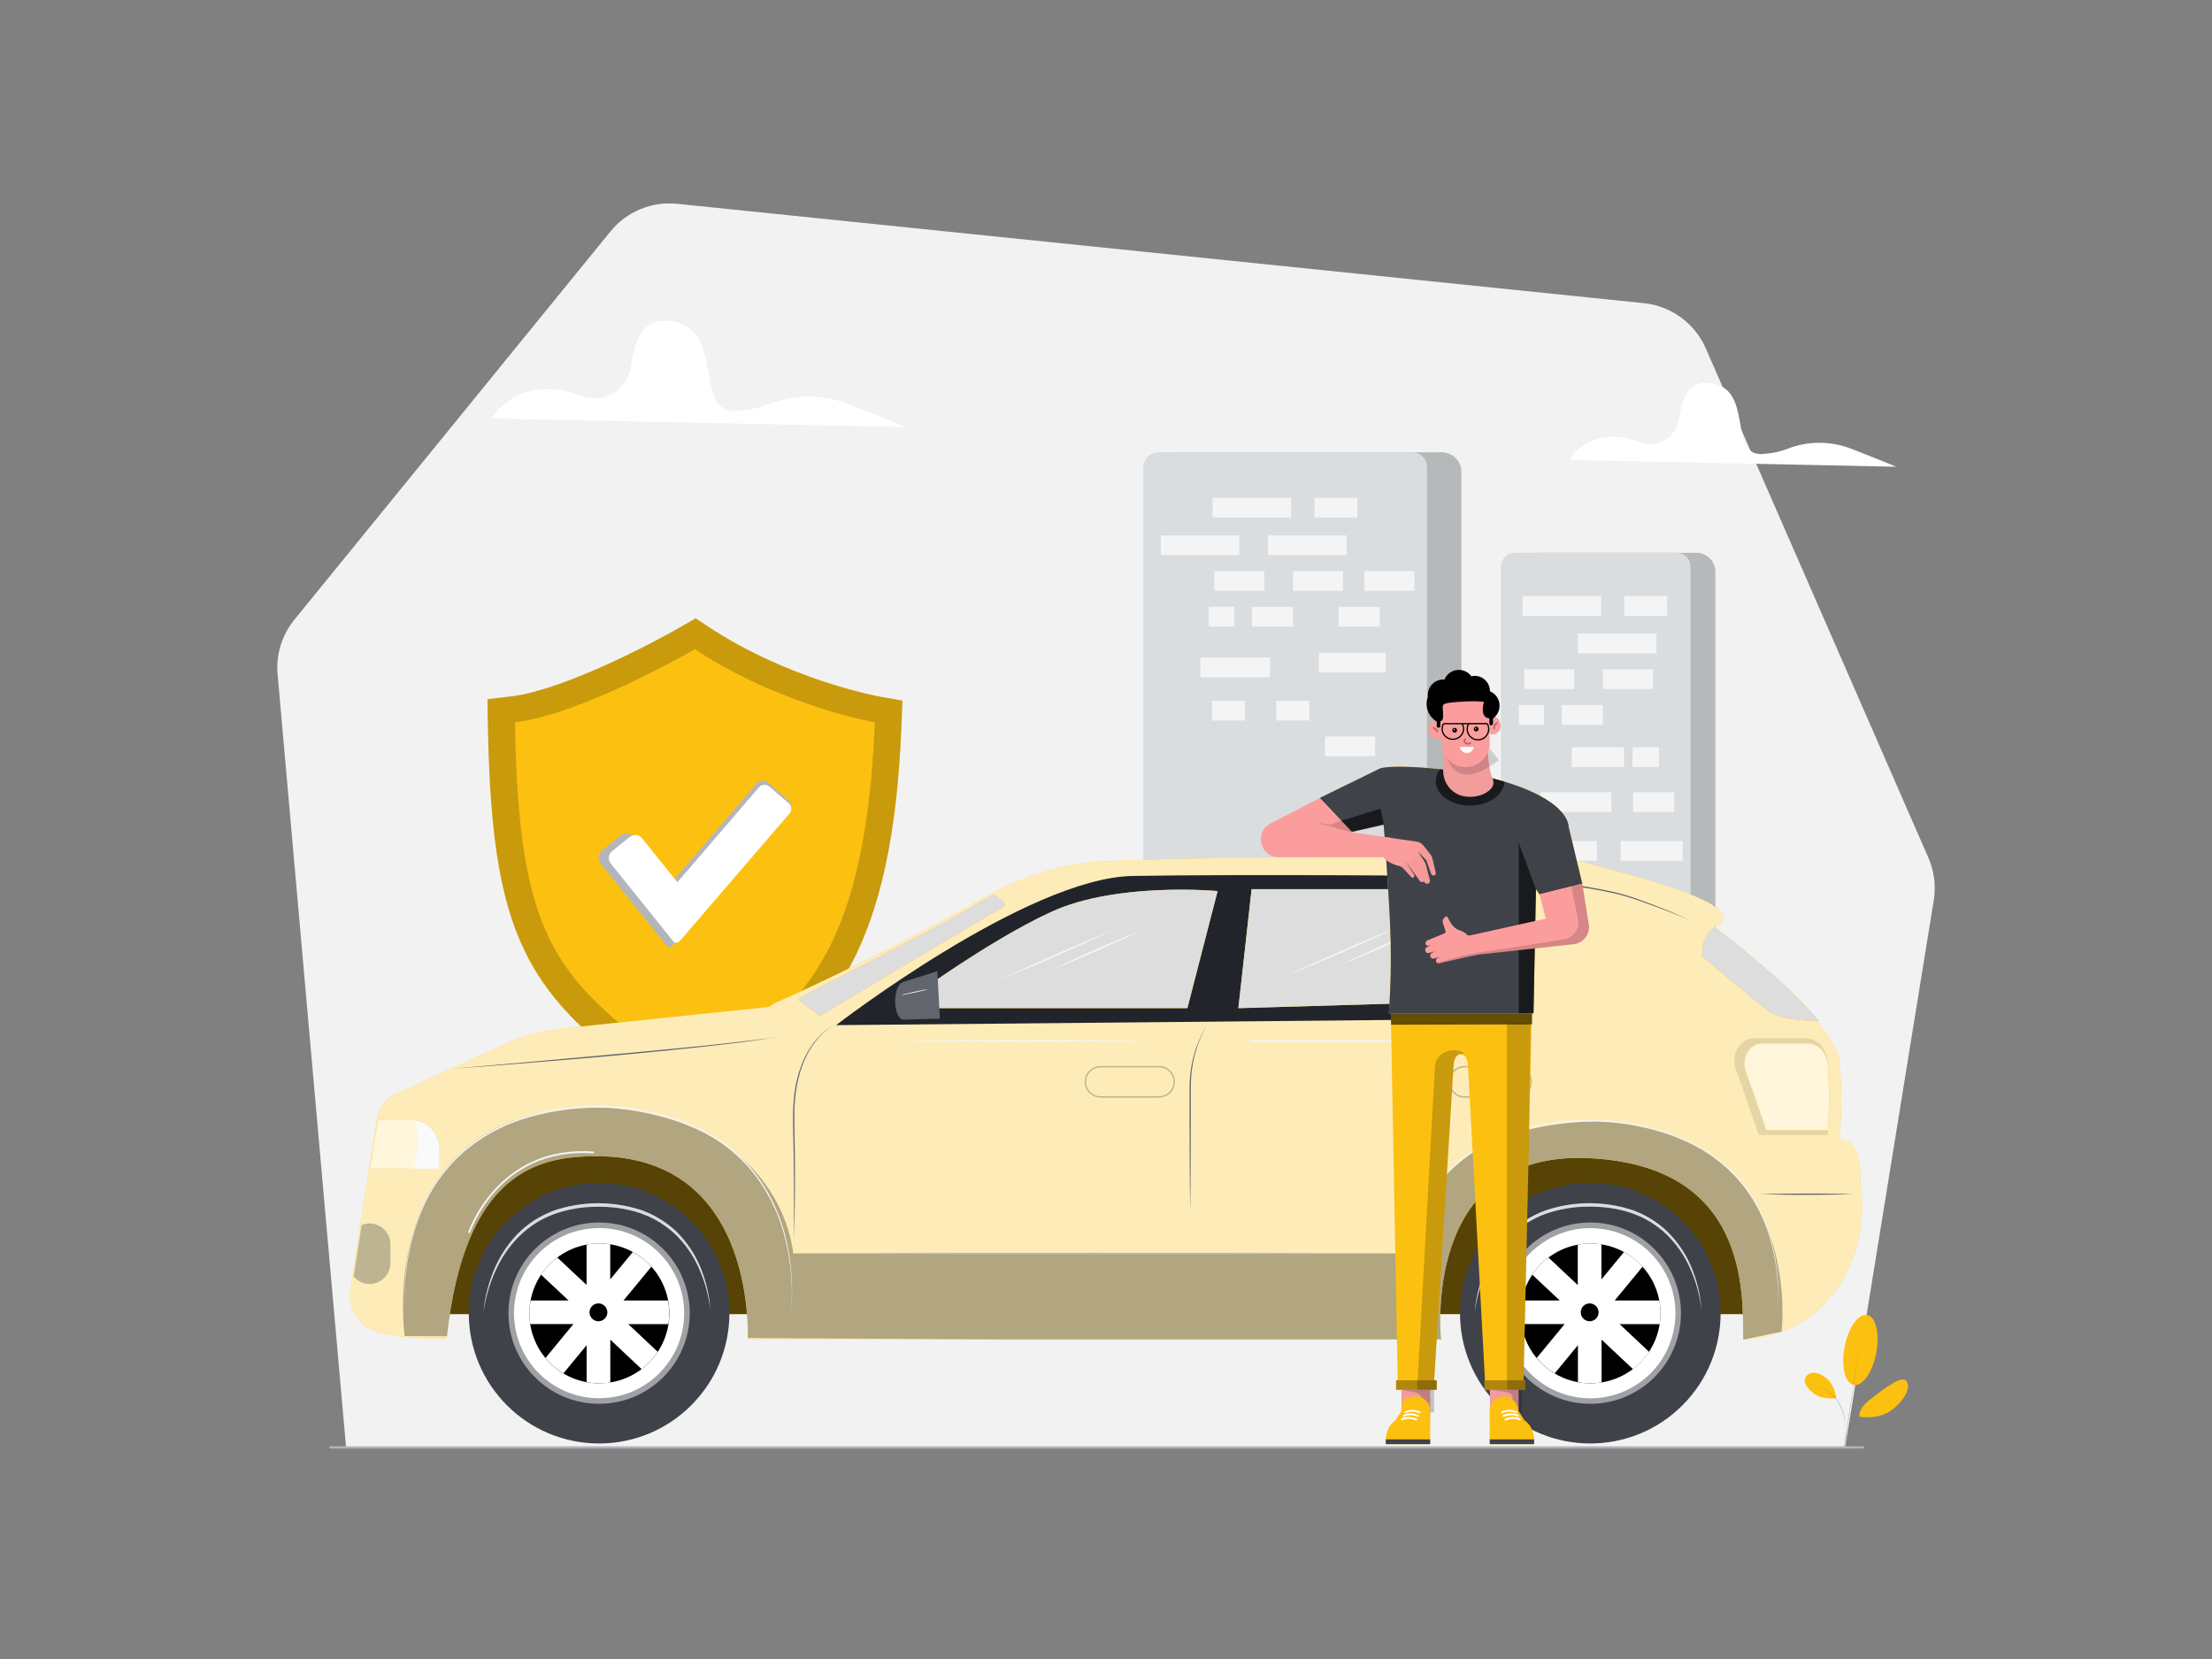 <svg class="gridItem__media" version="1.1" id="Layer_1" xmlns="http://www.w3.org/2000/svg" x="0px" y="0px" width="1600" height="1200" viewBox="0 0 1600 1200" style="baseline-shift: 0px; clip-rule: nonzero; color: rgb(61, 61, 61); color-interpolation: srgb; color-interpolation-filters: linearrgb; color-rendering: auto; cursor: auto; direction: ltr; display: block; fill: none; fill-opacity: 1; fill-rule: nonzero; font: 400 16px / 18.4px Lato, sans-serif; image-rendering: auto; letter-spacing: normal; marker: none; overflow: hidden; paint-order: normal; pointer-events: auto; shape-rendering: auto; stroke: none; stroke-dasharray: none; stroke-dashoffset: 0px; stroke-linecap: butt; stroke-linejoin: miter; stroke-miterlimit: 4; stroke-opacity: 1; stroke-width: 1px; text-anchor: start; text-decoration: none solid rgb(61, 61, 61); text-rendering: auto; visibility: visible; word-spacing: 0px; writing-mode: horizontal-tb;" fill="none" xmlns:xlink="http://www.w3.org/1999/xlink">
<rect x="0" y="0" width="1600" height="1200" fill="#808080" stroke="none"/>
<path d="M250.32 1046.88L200.8 487.81C199.537 473.544 203.889 459.347 212.93 448.24L441.56 167.41C447.317 160.335 454.743 154.803 463.169 151.312C471.595 147.821 480.757 146.48 489.83 147.41L1189.07 219.29C1198.76 220.288 1208.01 223.843 1215.88 229.59C1223.74 235.338 1229.94 243.071 1233.84 252L1394.84 620.39C1399.07 630.072 1400.43 640.768 1398.74 651.2L1334.64 1047L250.32 1046.88Z" fill="#F2F2F2" style="baseline-shift: 0px; fill: rgb(242, 242, 242); paint-order: normal; text-decoration: none solid rgb(61, 61, 61);"></path>
<path d="M1347.62 1047.76H239.001C238.789 1047.76 238.586 1047.68 238.435 1047.53C238.285 1047.38 238.201 1047.17 238.201 1046.96C238.201 1046.75 238.285 1046.54 238.435 1046.39C238.586 1046.24 238.789 1046.16 239.001 1046.16H1347.7C1347.81 1046.16 1347.91 1046.18 1348.01 1046.22C1348.11 1046.26 1348.2 1046.32 1348.27 1046.39C1348.34 1046.47 1348.4 1046.55 1348.44 1046.65C1348.48 1046.75 1348.5 1046.85 1348.5 1046.96C1348.5 1047.07 1348.47 1047.18 1348.43 1047.28C1348.38 1047.38 1348.32 1047.47 1348.23 1047.55C1348.15 1047.62 1348.05 1047.68 1347.95 1047.72C1347.84 1047.75 1347.73 1047.77 1347.62 1047.76V1047.76Z" fill="#AFB3B8" style="baseline-shift: 0px; fill: rgb(175, 179, 184); paint-order: normal; text-decoration: none solid rgb(61, 61, 61);"></path>
<path opacity="0.3" d="M1113.47 399.86H1227C1230.66 399.86 1234.18 401.315 1236.77 403.905C1239.36 406.495 1240.81 410.008 1240.81 413.67V777C1240.81 779.515 1239.81 781.926 1238.03 783.704C1236.26 785.482 1233.84 786.48 1231.33 786.48H1113.43C1110.92 786.467 1108.53 785.463 1106.76 783.686C1104.99 781.91 1104 779.506 1104 777V777V409.31C1104.01 406.803 1105.01 404.401 1106.78 402.63C1108.56 400.859 1110.96 399.863 1113.47 399.86Z" fill="#263238" style="baseline-shift: 0px; fill: rgb(38, 50, 56); opacity: 0.3; paint-order: normal; text-decoration: none solid rgb(61, 61, 61);"></path>
<path d="M1213.11 399.86H1095.41C1090.12 399.86 1085.83 404.149 1085.83 409.44V776.89C1085.83 782.181 1090.12 786.47 1095.41 786.47H1213.11C1218.4 786.47 1222.69 782.181 1222.69 776.89V409.44C1222.69 404.149 1218.4 399.86 1213.11 399.86Z" fill="#DADDDF" style="baseline-shift: 0px; fill: rgb(218, 221, 223); paint-order: normal; text-decoration: none solid rgb(61, 61, 61);"></path>
<path d="M1158.11 431.21H1101.27V445.42H1158.11V431.21Z" fill="#F4F4F4" style="baseline-shift: 0px; fill: rgb(244, 244, 244); paint-order: normal; text-decoration: none solid rgb(61, 61, 61);"></path>
<path d="M1198.15 458.35H1141.31V472.56H1198.15V458.35Z" fill="#F4F4F4" style="baseline-shift: 0px; fill: rgb(244, 244, 244); paint-order: normal; text-decoration: none solid rgb(61, 61, 61);"></path>
<path d="M1138.74 484.18H1102.56V498.39H1138.74V484.18Z" fill="#F4F4F4" style="baseline-shift: 0px; fill: rgb(244, 244, 244); paint-order: normal; text-decoration: none solid rgb(61, 61, 61);"></path>
<path d="M1195.58 484.18H1159.4V498.39H1195.58V484.18Z" fill="#F4F4F4" style="baseline-shift: 0px; fill: rgb(244, 244, 244); paint-order: normal; text-decoration: none solid rgb(61, 61, 61);"></path>
<path d="M1116.77 510.02H1098.68V524.23H1116.77V510.02Z" fill="#F4F4F4" style="baseline-shift: 0px; fill: rgb(244, 244, 244); paint-order: normal; text-decoration: none solid rgb(61, 61, 61);"></path>
<path d="M1159.4 510.02H1129.69V524.23H1159.4V510.02Z" fill="#F4F4F4" style="baseline-shift: 0px; fill: rgb(244, 244, 244); paint-order: normal; text-decoration: none solid rgb(61, 61, 61);"></path>
<path d="M1174.69 540.58H1136.93V554.79H1174.69V540.58Z" fill="#F4F4F4" style="baseline-shift: 0px; fill: rgb(244, 244, 244); paint-order: normal; text-decoration: none solid rgb(61, 61, 61);"></path>
<path d="M1199.96 540.58H1180.86V554.79H1199.96V540.58Z" fill="#F4F4F4" style="baseline-shift: 0px; fill: rgb(244, 244, 244); paint-order: normal; text-decoration: none solid rgb(61, 61, 61);"></path>
<path d="M1165.58 573.05H1114.41V587.26H1165.58V573.05Z" fill="#F4F4F4" style="baseline-shift: 0px; fill: rgb(244, 244, 244); paint-order: normal; text-decoration: none solid rgb(61, 61, 61);"></path>
<path d="M1210.97 573.05H1181.26V587.26H1210.97V573.05Z" fill="#F4F4F4" style="baseline-shift: 0px; fill: rgb(244, 244, 244); paint-order: normal; text-decoration: none solid rgb(61, 61, 61);"></path>
<path d="M1155.07 608.39H1137.33V622.6H1155.07V608.39Z" fill="#F4F4F4" style="baseline-shift: 0px; fill: rgb(244, 244, 244); paint-order: normal; text-decoration: none solid rgb(61, 61, 61);"></path>
<path d="M1217.15 608.39H1172.26V622.6H1217.15V608.39Z" fill="#F4F4F4" style="baseline-shift: 0px; fill: rgb(244, 244, 244); paint-order: normal; text-decoration: none solid rgb(61, 61, 61);"></path>
<path d="M1205.9 431.21H1174.9V445.42H1205.9V431.21Z" fill="#F4F4F4" style="baseline-shift: 0px; fill: rgb(244, 244, 244); paint-order: normal; text-decoration: none solid rgb(61, 61, 61);"></path>
<path d="M1101 399.86H1207.44C1211.47 399.86 1215.34 401.461 1218.19 404.312C1221.04 407.162 1222.65 411.028 1222.65 415.06V415.06V786.47H1085.83V415.07C1085.83 411.038 1087.43 407.171 1090.28 404.319C1093.13 401.467 1097 399.863 1101.03 399.86H1101Z" fill="#DADDDF" style="baseline-shift: 0px; fill: rgb(218, 221, 223); paint-order: normal; text-decoration: none solid rgb(61, 61, 61);"></path>
<path d="M1158.11 431.21H1101.27V445.42H1158.11V431.21Z" fill="#F4F4F4" style="baseline-shift: 0px; fill: rgb(244, 244, 244); paint-order: normal; text-decoration: none solid rgb(61, 61, 61);"></path>
<path d="M1198.15 458.35H1141.31V472.56H1198.15V458.35Z" fill="#F4F4F4" style="baseline-shift: 0px; fill: rgb(244, 244, 244); paint-order: normal; text-decoration: none solid rgb(61, 61, 61);"></path>
<path d="M1138.74 484.18H1102.56V498.39H1138.74V484.18Z" fill="#F4F4F4" style="baseline-shift: 0px; fill: rgb(244, 244, 244); paint-order: normal; text-decoration: none solid rgb(61, 61, 61);"></path>
<path d="M1195.58 484.18H1159.4V498.39H1195.58V484.18Z" fill="#F4F4F4" style="baseline-shift: 0px; fill: rgb(244, 244, 244); paint-order: normal; text-decoration: none solid rgb(61, 61, 61);"></path>
<path d="M1116.77 510.02H1098.68V524.23H1116.77V510.02Z" fill="#F4F4F4" style="baseline-shift: 0px; fill: rgb(244, 244, 244); paint-order: normal; text-decoration: none solid rgb(61, 61, 61);"></path>
<path d="M1159.4 510.02H1129.69V524.23H1159.4V510.02Z" fill="#F4F4F4" style="baseline-shift: 0px; fill: rgb(244, 244, 244); paint-order: normal; text-decoration: none solid rgb(61, 61, 61);"></path>
<path d="M1174.69 540.58H1136.93V554.79H1174.69V540.58Z" fill="#F4F4F4" style="baseline-shift: 0px; fill: rgb(244, 244, 244); paint-order: normal; text-decoration: none solid rgb(61, 61, 61);"></path>
<path d="M1199.96 540.58H1180.86V554.79H1199.96V540.58Z" fill="#F4F4F4" style="baseline-shift: 0px; fill: rgb(244, 244, 244); paint-order: normal; text-decoration: none solid rgb(61, 61, 61);"></path>
<path d="M1165.58 573.05H1114.41V587.26H1165.58V573.05Z" fill="#F4F4F4" style="baseline-shift: 0px; fill: rgb(244, 244, 244); paint-order: normal; text-decoration: none solid rgb(61, 61, 61);"></path>
<path d="M1210.97 573.05H1181.26V587.26H1210.97V573.05Z" fill="#F4F4F4" style="baseline-shift: 0px; fill: rgb(244, 244, 244); paint-order: normal; text-decoration: none solid rgb(61, 61, 61);"></path>
<path d="M1155.07 608.39H1137.33V622.6H1155.07V608.39Z" fill="#F4F4F4" style="baseline-shift: 0px; fill: rgb(244, 244, 244); paint-order: normal; text-decoration: none solid rgb(61, 61, 61);"></path>
<path d="M1217.15 608.39H1172.26V622.6H1217.15V608.39Z" fill="#F4F4F4" style="baseline-shift: 0px; fill: rgb(244, 244, 244); paint-order: normal; text-decoration: none solid rgb(61, 61, 61);"></path>
<path d="M1205.9 431.21H1174.9V445.42H1205.9V431.21Z" fill="#F4F4F4" style="baseline-shift: 0px; fill: rgb(244, 244, 244); paint-order: normal; text-decoration: none solid rgb(61, 61, 61);"></path>
<path opacity="0.3" d="M851.869 327.18H1042.87C1046.64 327.182 1050.25 328.681 1052.91 331.345C1055.57 334.01 1057.07 337.623 1057.07 341.39V631.11H851.869V327.18Z" fill="#263238" style="baseline-shift: 0px; fill: rgb(38, 50, 56); opacity: 0.3; paint-order: normal; text-decoration: none solid rgb(61, 61, 61);"></path>
<path d="M837.87 327.18H1021.38C1024.25 327.18 1027 328.32 1029.03 330.348C1031.07 332.377 1032.21 335.129 1032.21 338V338V631.1H827V338C827 335.128 828.141 332.373 830.172 330.342C832.203 328.311 834.958 327.17 837.83 327.17L837.87 327.18Z" fill="#DADDDF" style="baseline-shift: 0px; fill: rgb(218, 221, 223); paint-order: normal; text-decoration: none solid rgb(61, 61, 61);"></path>
<path d="M933.971 360.16H877.131V374.37H933.971V360.16Z" fill="#F4F4F4" style="baseline-shift: 0px; fill: rgb(244, 244, 244); paint-order: normal; text-decoration: none solid rgb(61, 61, 61);"></path>
<path d="M974.02 387.29H917.18V401.5H974.02V387.29Z" fill="#F4F4F4" style="baseline-shift: 0px; fill: rgb(244, 244, 244); paint-order: normal; text-decoration: none solid rgb(61, 61, 61);"></path>
<path d="M914.6 413.14H878.42V427.35H914.6V413.14Z" fill="#F4F4F4" style="baseline-shift: 0px; fill: rgb(244, 244, 244); paint-order: normal; text-decoration: none solid rgb(61, 61, 61);"></path>
<path d="M971.45 413.14H935.27V427.35H971.45V413.14Z" fill="#F4F4F4" style="baseline-shift: 0px; fill: rgb(244, 244, 244); paint-order: normal; text-decoration: none solid rgb(61, 61, 61);"></path>
<path d="M935.261 438.97H905.551V453.18H935.261V438.97Z" fill="#F4F4F4" style="baseline-shift: 0px; fill: rgb(244, 244, 244); paint-order: normal; text-decoration: none solid rgb(61, 61, 61);"></path>
<path d="M981.77 360.16H950.77V374.37H981.77V360.16Z" fill="#F4F4F4" style="baseline-shift: 0px; fill: rgb(244, 244, 244); paint-order: normal; text-decoration: none solid rgb(61, 61, 61);"></path>
<path d="M896.51 387.29H839.67V401.5H896.51V387.29Z" fill="#F4F4F4" style="baseline-shift: 0px; fill: rgb(244, 244, 244); paint-order: normal; text-decoration: none solid rgb(61, 61, 61);"></path>
<path d="M1023.12 413.14H986.939V427.35H1023.12V413.14Z" fill="#F4F4F4" style="baseline-shift: 0px; fill: rgb(244, 244, 244); paint-order: normal; text-decoration: none solid rgb(61, 61, 61);"></path>
<path d="M892.641 438.97H874.551V453.18H892.641V438.97Z" fill="#F4F4F4" style="baseline-shift: 0px; fill: rgb(244, 244, 244); paint-order: normal; text-decoration: none solid rgb(61, 61, 61);"></path>
<path d="M997.909 438.97H968.199V453.18H997.909V438.97Z" fill="#F4F4F4" style="baseline-shift: 0px; fill: rgb(244, 244, 244); paint-order: normal; text-decoration: none solid rgb(61, 61, 61);"></path>
<path d="M1002.36 472.16H953.91V486.37H1002.36V472.16Z" fill="#F4F4F4" style="baseline-shift: 0px; fill: rgb(244, 244, 244); paint-order: normal; text-decoration: none solid rgb(61, 61, 61);"></path>
<path d="M900.57 506.93H876.68V521.14H900.57V506.93Z" fill="#F4F4F4" style="baseline-shift: 0px; fill: rgb(244, 244, 244); paint-order: normal; text-decoration: none solid rgb(61, 61, 61);"></path>
<path d="M947.07 506.93H923.18V521.14H947.07V506.93Z" fill="#F4F4F4" style="baseline-shift: 0px; fill: rgb(244, 244, 244); paint-order: normal; text-decoration: none solid rgb(61, 61, 61);"></path>
<path d="M994.641 532.77H958.461V546.979H994.641V532.77Z" fill="#F4F4F4" style="baseline-shift: 0px; fill: rgb(244, 244, 244); paint-order: normal; text-decoration: none solid rgb(61, 61, 61);"></path>
<path d="M918.659 475.64H868.27V489.85H918.659V475.64Z" fill="#F4F4F4" style="baseline-shift: 0px; fill: rgb(244, 244, 244); paint-order: normal; text-decoration: none solid rgb(61, 61, 61);"></path>
<path d="M892.641 438.97H874.551V453.18H892.641V438.97Z" fill="#F4F4F4" style="baseline-shift: 0px; fill: rgb(244, 244, 244); paint-order: normal; text-decoration: none solid rgb(61, 61, 61);"></path>
<path d="M502.739 801.38C496.379 801.38 490.059 798.58 484.969 794.76C438.659 760.12 405.159 734.76 383.889 696.3C363.009 658.56 354.289 609.97 352.889 523.44L352.609 505.78L370.059 503.66C406.939 499.23 471.129 465.79 492.759 453.27L503.169 447.27L513.169 453.86C571.429 492.06 635.349 503.68 635.989 503.79L652.739 506.79L652.109 523.79C649.099 602.53 636.999 658.82 613.899 700.84C593.029 738.92 566.049 759.19 542.269 777.06C535.059 782.48 528.269 788.3 521.649 793.82C516.359 798.24 509.649 801.37 502.759 801.37L502.739 801.38Z" class="change-color-in-svg" fill="#4D61FC" style="fill: rgb(252, 192, 16); baseline-shift: 0px; paint-order: normal; text-decoration: none solid rgb(61, 61, 61);"></path>
<path opacity="0.2" d="M502.739 801.38C496.379 801.38 490.059 798.58 484.969 794.76C438.659 760.12 405.159 734.76 383.889 696.3C363.009 658.56 354.289 609.97 352.889 523.44L352.609 505.78L370.059 503.66C406.939 499.23 471.129 465.79 492.759 453.27L503.169 447.27L513.169 453.86C571.429 492.06 635.349 503.68 635.989 503.79L652.739 506.79L652.109 523.79C649.099 602.53 636.999 658.82 613.899 700.84C593.029 738.92 566.049 759.19 542.269 777.06C535.059 782.48 528.269 788.3 521.649 793.82C516.359 798.24 509.649 801.37 502.759 801.37L502.739 801.38Z" fill="black" style="baseline-shift: 0px; fill: rgb(0, 0, 0); opacity: 0.2; paint-order: normal; text-decoration: none solid rgb(61, 61, 61);"></path>
<path d="M502.618 469.63C502.618 469.63 421.449 516.63 372.479 522.48C375.159 686.9 404.508 709 496.798 778C498.598 779.355 500.803 780.063 503.056 780.009C505.308 779.954 507.476 779.141 509.208 777.7C561.638 733.85 625.289 714.82 632.769 522.51C632.769 522.48 565.249 510.73 502.618 469.63ZM502.618 469.63C502.618 469.63 421.449 516.63 372.479 522.48C375.159 686.9 404.508 709 496.798 778C498.598 779.355 500.803 780.063 503.056 780.009C505.308 779.954 507.476 779.141 509.208 777.7C561.638 733.85 625.289 714.82 632.769 522.51C632.769 522.48 565.249 510.73 502.618 469.63ZM502.618 469.63C502.618 469.63 421.449 516.63 372.479 522.48C375.159 686.9 404.508 709 496.798 778C498.598 779.355 500.803 780.063 503.056 780.009C505.308 779.954 507.476 779.141 509.208 777.7C561.638 733.85 625.289 714.82 632.769 522.51C632.769 522.48 565.249 510.73 502.618 469.63Z" class="change-color-in-svg" fill="#4D61FC" style="fill: rgb(252, 192, 16); baseline-shift: 0px; paint-order: normal; text-decoration: none solid rgb(61, 61, 61);"></path>
<path d="M570.589 586.53L504.689 663.17L487.249 683.42C486.718 684.038 486.029 684.5 485.256 684.757C484.482 685.014 483.654 685.057 482.859 684.88L465.469 663.22L434.359 624.47C433.816 623.796 433.411 623.023 433.167 622.192C432.923 621.362 432.846 620.492 432.938 619.632C433.031 618.772 433.293 617.939 433.708 617.18C434.123 616.421 434.684 615.752 435.359 615.21L448.999 604.31C450.36 603.215 452.099 602.706 453.836 602.894C455.572 603.081 457.163 603.95 458.259 605.31L485.259 638.89L547.509 566.56C548.479 565.441 549.852 564.752 551.329 564.643C552.806 564.534 554.265 565.015 555.389 565.98L569.999 578.67C571.118 579.635 571.808 581.004 571.919 582.478C572.029 583.951 571.551 585.409 570.589 586.53Z" fill="#B2B6BC" style="baseline-shift: 0px; fill: rgb(178, 182, 188); paint-order: normal; text-decoration: none solid rgb(61, 61, 61);"></path>
<path d="M571.07 588.459L508.44 661.239L491.9 680.469C491.399 681.058 490.746 681.498 490.013 681.742C489.279 681.985 488.493 682.022 487.74 681.849L471.22 661.239L441.69 624.489C440.657 623.189 440.183 621.532 440.37 619.882C440.558 618.233 441.392 616.725 442.69 615.689L455.58 605.339C456.873 604.298 458.526 603.814 460.176 603.992C461.827 604.17 463.339 604.996 464.38 606.289V606.289L489.96 638.169L549 569.489C549.92 568.426 551.224 567.771 552.626 567.668C554.028 567.565 555.414 568.022 556.48 568.939L570.48 581.019C571.544 581.928 572.204 583.222 572.314 584.617C572.425 586.012 571.977 587.394 571.07 588.459Z" fill="white" style="baseline-shift: 0px; fill: rgb(255, 255, 255); paint-order: normal; text-decoration: none solid rgb(61, 61, 61);"></path>
<path d="M1272.78 822.121H316.539V950.531H1272.78V822.121Z" class="change-color-in-svg" fill="#4D61FC" style="fill: rgb(252, 192, 16); baseline-shift: 0px; paint-order: normal; text-decoration: none solid rgb(61, 61, 61);"></path>
<path opacity="0.65" d="M1272.78 822.121H316.539V950.531H1272.78V822.121Z" fill="black" style="baseline-shift: 0px; fill: rgb(0, 0, 0); opacity: 0.65; paint-order: normal; text-decoration: none solid rgb(61, 61, 61);"></path>
<path d="M1260.89 968.83C1260.89 933.31 1263.58 842.83 1148.89 837.7C1027.32 832.19 1042.34 968.83 1042.34 968.83H540.94C540.33 973.83 550.63 836.33 431.66 836.33C389.31 836.33 336.03 847.26 323.06 968.12C323.06 968.12 295.15 969.42 273.33 963.51C266.78 961.697 261.129 957.532 257.457 951.812C253.786 946.093 252.352 939.221 253.43 932.51L254.8 923.71L260.58 886.6L266.92 845.82L272.44 810.31C273.089 806.11 274.773 802.137 277.339 798.749C279.905 795.361 283.273 792.664 287.14 790.9L365 755.38C378.396 749.259 392.7 745.362 407.35 743.84L556 728.38L560.61 725.51C560.61 725.51 625.61 697.61 710.51 649.78C727.709 640.032 746.136 632.633 765.3 627.78C774.157 625.445 783.213 623.945 792.35 623.3C867.48 619.2 1128.35 617.84 1144.75 623.3C1161.15 628.76 1277.26 654.72 1239.01 671.12C1239.01 671.12 1300.24 716.33 1322.56 749.67C1327.13 756.47 1330.07 762.78 1330.56 768.11C1332.18 786.514 1332.2 805.023 1330.63 823.43C1330.64 823.659 1330.61 823.888 1330.56 824.11C1330.56 824.11 1346.96 821.38 1345.56 855.53C1353.78 904.63 1325.09 966.1 1260.89 968.83Z" class="change-color-in-svg" fill="#4D61FC" style="fill: rgb(252, 192, 16); baseline-shift: 0px; paint-order: normal; text-decoration: none solid rgb(61, 61, 61);"></path>
<path opacity="0.7" d="M1260.89 968.83C1260.89 933.31 1263.58 842.83 1148.89 837.7C1027.32 832.19 1042.34 968.83 1042.34 968.83H540.94C540.33 973.83 550.63 836.33 431.66 836.33C389.31 836.33 336.03 847.26 323.06 968.12C323.06 968.12 295.15 969.42 273.33 963.51C266.78 961.697 261.129 957.532 257.457 951.812C253.786 946.093 252.352 939.221 253.43 932.51L254.8 923.71L260.58 886.6L266.92 845.82L272.44 810.31C273.089 806.11 274.773 802.137 277.339 798.749C279.905 795.361 283.273 792.664 287.14 790.9L365 755.38C378.396 749.259 392.7 745.362 407.35 743.84L556 728.38L560.61 725.51C560.61 725.51 625.61 697.61 710.51 649.78C727.709 640.032 746.136 632.633 765.3 627.78C774.157 625.445 783.213 623.945 792.35 623.3C867.48 619.2 1128.35 617.84 1144.75 623.3C1161.15 628.76 1277.26 654.72 1239.01 671.12C1239.01 671.12 1300.24 716.33 1322.56 749.67C1327.13 756.47 1330.07 762.78 1330.56 768.11C1332.18 786.514 1332.2 805.023 1330.63 823.43C1330.64 823.659 1330.61 823.888 1330.56 824.11C1330.56 824.11 1346.96 821.38 1345.56 855.53C1353.78 904.63 1325.09 966.1 1260.89 968.83Z" fill="white" style="baseline-shift: 0px; fill: rgb(255, 255, 255); opacity: 0.7; paint-order: normal; text-decoration: none solid rgb(61, 61, 61);"></path>
<path opacity="0.3" d="M1288.69 963.2L1262.43 968.74C1261.92 968.74 1261.43 968.81 1260.9 968.83C1260.9 933.31 1263.59 842.83 1148.9 837.69C1027.32 832.19 1042.34 968.83 1042.34 968.83H722.67L540.97 967.83C541.19 954.72 542.07 836.36 431.71 836.36C389.54 836.36 336.56 847.2 323.28 966.59L292.72 966.42C292.72 966.42 268.81 800.67 432.88 800.67C567.23 808.44 573.69 906.61 573.69 906.61H1019.37C1019.37 906.61 1019.37 813.61 1156.31 811.01C1306.16 816.18 1288.69 963.2 1288.69 963.2Z" fill="black" style="baseline-shift: 0px; fill: rgb(0, 0, 0); opacity: 0.3; paint-order: normal; text-decoration: none solid rgb(61, 61, 61);"></path>
<path d="M433.34 1044.1C485.398 1044.1 527.6 1001.9 527.6 949.84C527.6 897.782 485.398 855.58 433.34 855.58C381.282 855.58 339.08 897.782 339.08 949.84C339.08 1001.9 381.282 1044.1 433.34 1044.1Z" fill="#3F4249" style="baseline-shift: 0px; fill: rgb(63, 66, 73); paint-order: normal; text-decoration: none solid rgb(61, 61, 61);"></path>
<path d="M349.76 949.241C350.142 944.048 350.979 938.898 352.26 933.851C353.512 928.787 355.14 923.823 357.13 919.001C361.108 909.266 366.874 900.363 374.13 892.751C377.824 888.992 381.911 885.639 386.32 882.751C390.792 879.94 395.528 877.572 400.46 875.681C420.537 868.821 442.276 868.531 462.53 874.851L464.44 875.461L466.27 876.211C467.49 876.711 468.73 877.211 469.92 877.721L473.48 879.481C474.075 879.78 474.653 880.114 475.21 880.481L476.92 881.481C481.473 884.134 485.687 887.331 489.47 891.001C496.916 898.428 502.805 907.268 506.79 917.001C508.776 921.866 510.371 926.882 511.56 932.001C512.774 937.077 513.507 942.257 513.75 947.471C512.632 937.154 509.888 927.079 505.62 917.621C501.508 908.169 495.551 899.632 488.1 892.511L485.23 889.951L482.18 887.631C481.18 886.821 480.08 886.171 479.03 885.431L477.46 884.331L475.8 883.381L474.14 882.381C473.59 882.061 473.02 881.761 472.45 881.481L469 879.821C467.84 879.291 466.63 878.821 465.45 878.391L463.66 877.691C463.06 877.481 462.44 877.311 461.83 877.121L458.16 876.001L454.42 875.121L452.51 874.691C451.88 874.561 451.25 874.481 450.6 874.371L446.78 873.751C445.52 873.551 444.23 873.491 442.96 873.351C441.69 873.211 440.41 873.081 439.14 873.021L435.32 872.911C434.04 872.911 432.77 872.791 431.5 872.911C421.237 872.926 411.048 874.646 401.35 878.001C391.667 881.459 382.862 887.003 375.56 894.241C368.269 901.538 362.405 910.131 358.27 919.581C353.984 928.993 351.116 938.988 349.76 949.241V949.241Z" fill="#DADDDF" style="baseline-shift: 0px; fill: rgb(218, 221, 223); paint-order: normal; text-decoration: none solid rgb(61, 61, 61);"></path>
<path opacity="0.5" d="M433.34 1015.41C469.553 1015.41 498.91 986.053 498.91 949.84C498.91 913.626 469.553 884.27 433.34 884.27C397.126 884.27 367.77 913.626 367.77 949.84C367.77 986.053 397.126 1015.41 433.34 1015.41Z" fill="white" style="baseline-shift: 0px; fill: rgb(255, 255, 255); opacity: 0.5; paint-order: normal; text-decoration: none solid rgb(61, 61, 61);"></path>
<path d="M433.341 1011.38C467.328 1011.38 494.881 983.828 494.881 949.841C494.881 915.853 467.328 888.301 433.341 888.301C399.353 888.301 371.801 915.853 371.801 949.841C371.801 983.828 399.353 1011.38 433.341 1011.38Z" fill="white" style="baseline-shift: 0px; fill: rgb(255, 255, 255); paint-order: normal; text-decoration: none solid rgb(61, 61, 61);"></path>
<path d="M484.15 949.999C484.139 963.125 479.031 975.733 469.902 985.164C460.773 994.595 448.338 1000.11 435.22 1000.55C434.65 1000.55 434.09 1000.61 433.53 1000.61C426.882 1000.62 420.297 999.311 414.153 996.77C408.009 994.229 402.427 990.502 397.725 985.801C393.024 981.101 389.295 975.519 386.753 969.375C384.211 963.232 382.905 956.648 382.91 949.999V948.999C383.086 940.484 385.407 932.151 389.658 924.771C393.91 917.391 399.954 911.203 407.232 906.779C414.511 902.355 422.787 899.839 431.296 899.463C439.804 899.088 448.27 900.864 455.91 904.629C460.65 906.951 464.989 910.017 468.76 913.709C473.631 918.415 477.504 924.053 480.149 930.288C482.793 936.523 484.154 943.227 484.15 949.999V949.999Z" fill="black" style="baseline-shift: 0px; fill: rgb(0, 0, 0); paint-order: normal; text-decoration: none solid rgb(61, 61, 61);"></path>
<path d="M471.16 916.229C470.37 915.359 469.56 914.499 468.72 913.679C465.443 910.499 461.741 907.786 457.72 905.619L441.39 925.419V899.999C438.767 899.589 436.116 899.379 433.46 899.369C430.384 899.377 427.315 899.662 424.29 900.219V929.459L403.1 909.569C398.486 912.992 394.509 917.2 391.35 921.999L411.27 940.689H383.75C383.238 943.428 382.954 946.204 382.9 948.989V949.989C382.908 952.584 383.112 955.175 383.51 957.739H414.77L394.56 982.259C398.217 986.68 402.596 990.45 407.51 993.409L424.35 972.999V999.739C427.374 1000.31 430.444 1000.59 433.52 1000.6C434.09 1000.6 434.65 1000.6 435.21 1000.6C437.301 1000.52 439.384 1000.32 441.45 999.999V968.999L464.09 990.309C468.654 986.831 472.602 982.613 475.77 977.829L454.43 957.769H483.48C484.354 952.097 484.256 946.318 483.19 940.679H451L471.16 916.229Z" fill="white" style="baseline-shift: 0px; fill: rgb(255, 255, 255); paint-order: normal; text-decoration: none solid rgb(61, 61, 61);"></path>
<path d="M432.87 955.699C436.438 955.699 439.33 952.807 439.33 949.239C439.33 945.671 436.438 942.779 432.87 942.779C429.302 942.779 426.41 945.671 426.41 949.239C426.41 952.807 429.302 955.699 432.87 955.699Z" fill="black" style="baseline-shift: 0px; fill: rgb(0, 0, 0); paint-order: normal; text-decoration: none solid rgb(61, 61, 61);"></path>
<path d="M1216.96 1016.49C1253.77 979.677 1253.77 919.995 1216.96 883.184C1180.15 846.373 1120.47 846.373 1083.66 883.184C1046.85 919.995 1046.85 979.677 1083.66 1016.49C1120.47 1053.3 1180.15 1053.3 1216.96 1016.49Z" fill="#3F4249" style="baseline-shift: 0px; fill: rgb(63, 66, 73); paint-order: normal; text-decoration: none solid rgb(61, 61, 61);"></path>
<path d="M1066.7 949.241C1067.08 944.048 1067.91 938.899 1069.19 933.851C1070.44 928.782 1072.07 923.812 1074.05 918.981C1078.02 909.243 1083.79 900.338 1091.05 892.731C1094.74 888.972 1098.82 885.62 1103.23 882.731C1107.7 879.92 1112.44 877.552 1117.38 875.661C1137.46 868.802 1159.2 868.511 1179.45 874.831C1180.08 875.031 1180.71 875.221 1181.36 875.441L1183.2 876.191C1184.42 876.691 1185.66 877.191 1186.85 877.701L1190.41 879.461C1191 879.761 1191.58 880.095 1192.14 880.461L1193.84 881.461C1198.39 884.155 1202.59 887.392 1206.35 891.101C1213.8 898.526 1219.69 907.366 1223.68 917.101C1225.66 921.942 1227.25 926.931 1228.45 932.021C1229.67 937.085 1230.41 942.25 1230.68 947.451C1229.56 937.138 1226.82 927.066 1222.55 917.611C1218.44 908.152 1212.48 899.612 1205.02 892.491L1202.15 889.931L1199.15 887.581C1198.15 886.771 1197.05 886.121 1196.01 885.381L1194.43 884.311L1192.76 883.311L1191.1 882.311C1190.56 881.991 1189.99 881.691 1189.41 881.421L1185.96 879.761C1184.79 879.231 1183.58 878.811 1182.39 878.331L1180.62 877.631C1180.01 877.421 1179.4 877.251 1178.78 877.061L1175.12 875.931L1171.38 875.051L1169.52 874.611C1168.89 874.481 1168.25 874.401 1167.61 874.291L1163.79 873.671C1162.53 873.471 1161.24 873.411 1159.97 873.271C1158.7 873.131 1157.41 873.001 1156.15 872.951L1152.33 872.831C1151.05 872.831 1149.76 872.721 1148.51 872.831C1138.24 872.84 1128.05 874.553 1118.34 877.901C1108.66 881.359 1099.86 886.904 1092.56 894.141C1085.26 901.433 1079.4 910.028 1075.27 919.481C1070.95 928.921 1068.06 938.951 1066.7 949.241V949.241Z" fill="#DADDDF" style="baseline-shift: 0px; fill: rgb(218, 221, 223); paint-order: normal; text-decoration: none solid rgb(61, 61, 61);"></path>
<path opacity="0.5" d="M1150.31 1015.41C1186.52 1015.41 1215.88 986.055 1215.88 949.841C1215.88 913.628 1186.52 884.271 1150.31 884.271C1114.1 884.271 1084.74 913.628 1084.74 949.841C1084.74 986.055 1114.1 1015.41 1150.31 1015.41Z" fill="white" style="baseline-shift: 0px; fill: rgb(255, 255, 255); opacity: 0.5; paint-order: normal; text-decoration: none solid rgb(61, 61, 61);"></path>
<path d="M1211.09 959.751C1216.54 926.203 1193.76 894.592 1160.21 889.146C1126.66 883.7 1095.05 906.482 1089.6 940.03C1084.16 973.579 1106.94 1005.19 1140.49 1010.64C1174.04 1016.08 1205.65 993.3 1211.09 959.751Z" fill="white" style="baseline-shift: 0px; fill: rgb(255, 255, 255); paint-order: normal; text-decoration: none solid rgb(61, 61, 61);"></path>
<path d="M1201.07 950C1201.08 963.13 1195.98 975.748 1186.85 985.183C1177.72 994.618 1165.27 1000.13 1152.15 1000.55C1151.59 1000.55 1151.03 1000.61 1150.46 1000.61C1139.58 1000.62 1128.99 997.126 1120.26 990.64C1111.52 984.155 1105.11 975.027 1101.98 964.61C1100.55 959.889 1099.83 954.983 1099.84 950.05C1099.82 949.717 1099.82 949.383 1099.84 949.05C1100.01 940.534 1102.33 932.199 1106.58 924.818C1110.83 917.436 1116.88 911.247 1124.16 906.822C1131.44 902.398 1139.71 899.882 1148.22 899.508C1156.73 899.133 1165.2 900.912 1172.84 904.68C1177.58 907.002 1181.92 910.068 1185.69 913.76C1190.56 918.457 1194.43 924.087 1197.07 930.314C1199.71 936.54 1201.07 943.236 1201.07 950V950Z" fill="black" style="baseline-shift: 0px; fill: rgb(0, 0, 0); paint-order: normal; text-decoration: none solid rgb(61, 61, 61);"></path>
<path d="M1188.13 916.23C1187.34 915.36 1186.54 914.5 1185.69 913.68C1182.41 910.501 1178.71 907.789 1174.69 905.62L1158.35 925.45V900.05C1155.72 899.64 1153.07 899.43 1150.41 899.42C1147.34 899.423 1144.27 899.707 1141.25 900.27V929.51L1120.02 909.6C1115.43 913.028 1111.46 917.223 1108.3 922L1128.24 940.68H1100.71C1100.2 943.422 1099.92 946.202 1099.87 948.99C1099.85 949.323 1099.85 949.657 1099.87 949.99C1099.87 952.588 1100.07 955.183 1100.47 957.75H1131.75L1111.53 982.26C1115.2 986.69 1119.59 990.464 1124.53 993.42L1141.37 973V999.74C1144.39 1000.3 1147.46 1000.59 1150.53 1000.6C1151.09 1000.6 1151.65 1000.6 1152.22 1000.54C1154.31 1000.47 1156.39 1000.28 1158.46 999.95V969L1181.17 990.31C1185.74 986.842 1189.69 982.622 1192.84 977.83L1171.52 957.77H1200.52C1200.91 955.205 1201.1 952.614 1201.1 950.02C1201.1 946.886 1200.81 943.759 1200.23 940.68H1167.94L1188.13 916.23Z" fill="white" style="baseline-shift: 0px; fill: rgb(255, 255, 255); paint-order: normal; text-decoration: none solid rgb(61, 61, 61);"></path>
<path d="M1149.85 955.701C1153.42 955.701 1156.31 952.809 1156.31 949.241C1156.31 945.673 1153.42 942.781 1149.85 942.781C1146.28 942.781 1143.39 945.673 1143.39 949.241C1143.39 952.809 1146.28 955.701 1149.85 955.701Z" fill="black" style="baseline-shift: 0px; fill: rgb(0, 0, 0); paint-order: normal; text-decoration: none solid rgb(61, 61, 61);"></path>
<path d="M604.77 741.521C604.77 741.521 742.74 635.001 819.25 633.601C895.76 632.201 1061.04 633.601 1061.04 633.601C1061.04 633.601 1099.24 680.051 1107.48 695.071C1091.09 710.071 1043.28 737.421 1043.28 737.421L604.77 741.521Z" fill="#21252B" style="baseline-shift: 0px; fill: rgb(33, 37, 43); paint-order: normal; text-decoration: none solid rgb(61, 61, 61);"></path>
<path d="M648.49 729.231H858.86L880.72 644.541C880.72 644.541 808.32 637.701 760.51 659.541C712.7 681.381 648.49 729.231 648.49 729.231Z" class="change-color-in-svg" fill="#4D61FC" style="fill: rgb(252, 192, 16); baseline-shift: 0px; paint-order: normal; text-decoration: none solid rgb(61, 61, 61);"></path>
<path d="M905.31 643.171L895.75 729.231L1035.08 725.131L1095.19 690.981L1056.93 643.171H905.31Z" class="change-color-in-svg" fill="#4D61FC" style="fill: rgb(252, 192, 16); baseline-shift: 0px; paint-order: normal; text-decoration: none solid rgb(61, 61, 61);"></path>
<path d="M648.49 729.231H858.86L880.72 644.541C880.72 644.541 808.32 637.701 760.51 659.541C712.7 681.381 648.49 729.231 648.49 729.231Z" fill="#DDDDDD" style="baseline-shift: 0px; fill: rgb(221, 221, 221); paint-order: normal; text-decoration: none solid rgb(61, 61, 61);"></path>
<path d="M905.31 643.171L895.75 729.231L1035.08 725.131L1095.19 690.981L1056.93 643.171H905.31Z" fill="#DDDDDD" style="baseline-shift: 0px; fill: rgb(221, 221, 221); paint-order: normal; text-decoration: none solid rgb(61, 61, 61);"></path>
<path d="M725.2 656.51C709.75 664.84 593.06 734.82 593.06 734.82L577 723C593.07 712.83 666.71 678 718.34 646.94C723.41 649.78 729.83 654 725.2 656.51Z" class="change-color-in-svg" fill="#4D61FC" style="fill: rgb(252, 192, 16); baseline-shift: 0px; paint-order: normal; text-decoration: none solid rgb(61, 61, 61);"></path>
<path d="M1315.54 738.461C1303.66 738.401 1286.54 737.201 1278.92 731.281C1266.63 721.731 1231.11 691.671 1231.11 691.671C1231.11 691.671 1230.25 676.281 1240.04 670.531C1241.87 671.881 1289.8 707.511 1315.54 738.461Z" class="change-color-in-svg" fill="#4D61FC" style="fill: rgb(252, 192, 16); baseline-shift: 0px; paint-order: normal; text-decoration: none solid rgb(61, 61, 61);"></path>
<path d="M725.2 656.51C709.75 664.84 593.06 734.82 593.06 734.82L577 723C593.07 712.83 666.71 678 718.34 646.94C723.41 649.78 729.83 654 725.2 656.51Z" fill="#DDDDDD" style="baseline-shift: 0px; fill: rgb(221, 221, 221); paint-order: normal; text-decoration: none solid rgb(61, 61, 61);"></path>
<path d="M1315.54 738.461C1303.66 738.401 1286.54 737.201 1278.92 731.281C1266.63 721.731 1231.11 691.671 1231.11 691.671C1231.11 691.671 1230.25 676.281 1240.04 670.531C1241.87 671.881 1289.8 707.511 1315.54 738.461Z" fill="#DDDDDD" style="baseline-shift: 0px; fill: rgb(221, 221, 221); paint-order: normal; text-decoration: none solid rgb(61, 61, 61);"></path>
<path d="M722.561 709C725.941 707.36 729.351 705.8 732.751 704.22L742.951 699.451C749.791 696.341 756.681 693.331 763.541 690.271C770.401 687.211 777.321 684.27 784.241 681.36L794.631 677C798.121 675.58 801.631 674.131 805.081 672.771C801.701 674.411 798.291 675.97 794.891 677.54L784.681 682.25C777.841 685.36 770.961 688.37 764.101 691.43C757.241 694.49 750.321 697.431 743.391 700.341L733.001 704.69C729.521 706.12 726.051 707.59 722.561 709Z" fill="#F4F4F4" style="baseline-shift: 0px; fill: rgb(244, 244, 244); paint-order: normal; text-decoration: none solid rgb(61, 61, 61);"></path>
<path d="M763.439 700.211C765.909 698.971 768.439 697.811 770.889 696.601L778.389 693.131C783.389 690.811 788.389 688.581 793.459 686.361C798.529 684.141 803.559 681.961 808.659 679.861L816.299 676.711C818.859 675.711 821.409 674.661 823.999 673.711C821.519 674.951 818.999 676.121 816.549 677.321L809.049 680.801C804.049 683.121 799.049 685.341 793.979 687.571C788.909 689.801 783.879 691.951 778.779 694.061L771.139 697.221C768.579 698.191 765.999 699.241 763.439 700.211Z" fill="#F4F4F4" style="baseline-shift: 0px; fill: rgb(244, 244, 244); paint-order: normal; text-decoration: none solid rgb(61, 61, 61);"></path>
<path d="M929.25 706.38C932.63 704.74 936.05 703.17 939.44 701.61L949.7 696.92C956.53 693.81 963.41 690.81 970.28 687.74C977.15 684.67 984.05 681.74 990.97 678.83L1001.37 674.48C1004.85 673.07 1008.31 671.61 1011.82 670.24C1008.43 671.89 1005.02 673.45 1001.62 675.02L991.37 679.71C984.53 682.81 977.65 685.82 970.79 688.89C963.93 691.96 957.01 694.89 950.09 697.79L939.69 702.14C936.21 703.56 932.74 705 929.25 706.38Z" fill="#F4F4F4" style="baseline-shift: 0px; fill: rgb(244, 244, 244); paint-order: normal; text-decoration: none solid rgb(61, 61, 61);"></path>
<path d="M970.141 697.621C972.611 696.381 975.141 695.231 977.581 694.021L985.081 690.541C990.081 688.221 995.081 685.991 1000.15 683.771C1005.22 681.551 1010.25 679.371 1015.35 677.271L1022.99 674.121C1025.56 673.121 1028.1 672.121 1030.69 671.121C1028.23 672.371 1025.69 673.531 1023.24 674.731L1015.75 678.221C1010.75 680.531 1005.75 682.761 1000.67 684.981C995.591 687.201 990.571 689.371 985.471 691.481L977.831 694.631C975.271 695.621 972.721 696.651 970.141 697.621Z" fill="#F4F4F4" style="baseline-shift: 0px; fill: rgb(244, 244, 244); paint-order: normal; text-decoration: none solid rgb(61, 61, 61);"></path>
<path opacity="0.3" d="M838.38 771.57H796.03C789.993 771.57 785.1 776.464 785.1 782.5C785.1 788.537 789.993 793.43 796.03 793.43H838.38C844.416 793.43 849.31 788.537 849.31 782.5C849.31 776.464 844.416 771.57 838.38 771.57Z" stroke="#263238" stroke-miterlimit="10" style="baseline-shift: 0px; opacity: 0.3; paint-order: normal; stroke: rgb(38, 50, 56); stroke-miterlimit: 10; text-decoration: none solid rgb(61, 61, 61);"></path>
<path opacity="0.3" d="M1097.02 771.57H1059.2C1053.42 771.57 1048.74 776.253 1048.74 782.03V782.97C1048.74 788.747 1053.42 793.43 1059.2 793.43H1097.02C1102.8 793.43 1107.48 788.747 1107.48 782.97V782.03C1107.48 776.253 1102.8 771.57 1097.02 771.57Z" stroke="#263238" stroke-miterlimit="10" style="baseline-shift: 0px; opacity: 0.3; paint-order: normal; stroke: rgb(38, 50, 56); stroke-miterlimit: 10; text-decoration: none solid rgb(61, 61, 61);"></path>
<path d="M293.31 950.53C292.843 945.661 292.636 940.771 292.69 935.88C292.74 930.99 292.92 926.09 293.4 921.22C294.246 911.461 295.973 901.798 298.56 892.35C301.14 882.875 304.734 873.705 309.28 865C313.854 856.324 319.505 848.26 326.1 841C327.78 839.22 329.38 837.34 331.23 835.72L333.92 833.17C334.796 832.311 335.721 831.503 336.69 830.75C338.6 829.22 340.51 827.67 342.47 826.17L348.57 822.05C349.58 821.355 350.628 820.717 351.71 820.14L354.92 818.32C355.99 817.72 357.04 817.09 358.13 816.53L361.46 814.95L364.8 813.38L366.47 812.6C367.02 812.35 367.6 812.15 368.18 811.93L375.05 809.31C384.335 806.117 393.891 803.774 403.6 802.31C406.02 801.94 408.44 801.5 410.88 801.21C413.32 800.92 415.75 800.67 418.19 800.48C423.077 800.1 427.98 799.913 432.9 799.92C442.713 799.962 452.505 800.809 462.18 802.45C464.6 802.87 467.01 803.31 469.41 803.84L476.56 805.56C477.75 805.86 478.95 806.1 480.13 806.45L483.65 807.54C485.98 808.28 488.35 808.93 490.65 809.77C499.901 813.078 508.785 817.334 517.16 822.47L523.29 826.47L529.12 830.97C532.897 834.107 536.47 837.481 539.82 841.07C546.492 848.261 552.206 856.284 556.82 864.94C561.438 873.645 565.057 882.843 567.61 892.36C570.118 901.833 571.742 911.517 572.46 921.29C573.232 931.051 573.058 940.863 571.94 950.59C572.95 940.863 573.02 931.061 572.15 921.32C571.321 911.586 569.597 901.948 567 892.53C564.399 883.125 560.749 874.041 556.12 865.45C549.179 852.559 539.77 841.16 528.43 831.9L522.7 827.44L516.57 823.37C508.256 818.29 499.435 814.091 490.25 810.84C487.96 810.02 485.6 809.38 483.25 808.64L479.76 807.56C478.59 807.22 477.39 806.98 476.21 806.69L469.19 805C466.81 804.46 464.41 804 462.02 803.63C452.403 802.027 442.67 801.214 432.92 801.2C428.047 801.2 423.183 801.377 418.33 801.73C415.89 801.91 413.47 802.15 411.05 802.44C408.63 802.73 406.27 803.15 403.82 803.51C394.181 804.953 384.692 807.266 375.47 810.42L368.59 813C368.02 813.22 367.44 813.41 366.89 813.66L365.24 814.43L362 816L358.7 817.55C357.62 818.11 356.57 818.74 355.51 819.32L352.33 821.12C351.258 821.703 350.217 822.341 349.21 823.03L343.16 827.11L337.43 831.63C336.462 832.363 335.541 833.154 334.67 834L331.98 836.48C330.14 838.07 328.55 839.91 326.87 841.68C320.267 848.842 314.599 856.813 310 865.4C305.422 874.021 301.788 883.11 299.16 892.51C296.475 901.902 294.647 911.518 293.7 921.24C293.18 926.1 292.94 930.98 292.84 935.87C292.726 940.762 292.883 945.656 293.31 950.53V950.53Z" fill="#F4F4F4" style="baseline-shift: 0px; fill: rgb(244, 244, 244); paint-order: normal; text-decoration: none solid rgb(61, 61, 61);"></path>
<path d="M1014.46 950.531C1013.6 941.252 1013.65 931.912 1014.59 922.641C1015.47 913.356 1017.23 904.175 1019.84 895.221C1022.45 886.241 1026.08 877.589 1030.65 869.431C1035.24 861.284 1040.88 853.771 1047.41 847.081C1053.99 840.409 1061.38 834.593 1069.41 829.771C1077.52 825.119 1086.07 821.28 1094.94 818.311L1101.62 816.401L1104.99 815.451L1108.41 814.691L1115.26 813.201C1117.55 812.761 1119.87 812.471 1122.17 812.111L1125.63 811.591C1126.79 811.411 1127.94 811.231 1129.11 811.121C1131.43 810.851 1133.75 810.641 1136.11 810.471C1140.78 810.131 1145.44 809.961 1150.11 809.961C1159.45 810 1168.78 810.752 1178.01 812.211L1181.46 812.791L1184.9 813.451L1191.73 815.021L1195.14 815.811C1196.27 816.081 1197.38 816.461 1198.5 816.811L1205.18 818.811C1214.04 821.812 1222.6 825.649 1230.73 830.271C1238.8 835.023 1246.24 840.764 1252.88 847.361C1259.49 853.95 1265.21 861.384 1269.88 869.471C1274.5 877.611 1278.14 886.268 1280.73 895.261C1283.32 904.226 1284.99 913.429 1285.73 922.731C1286.53 932.019 1286.38 941.365 1285.26 950.621C1286.27 941.364 1286.32 932.028 1285.41 922.761C1284.58 913.5 1282.82 904.347 1280.15 895.441C1277.53 886.521 1273.86 877.942 1269.23 869.881C1264.56 861.857 1258.84 854.489 1252.23 847.971C1245.6 841.494 1238.21 835.842 1230.23 831.141C1222.14 826.567 1213.63 822.774 1204.82 819.811L1198.13 817.811C1197.03 817.501 1195.92 817.131 1194.8 816.861L1191.41 816.091L1184.63 814.541L1181.21 813.901L1177.77 813.331C1168.61 811.895 1159.35 811.167 1150.08 811.151C1145.41 811.151 1140.78 811.311 1136.17 811.631C1133.86 811.791 1131.55 812.001 1129.25 812.261C1128.09 812.361 1126.95 812.531 1125.8 812.711L1122.36 813.221C1120.07 813.581 1117.77 813.861 1115.49 814.301L1108.69 815.761L1105.29 816.501L1101.95 817.451L1095.27 819.361C1086.5 822.299 1078.03 826.091 1070 830.681C1062.05 835.451 1054.72 841.177 1048.17 847.731C1041.64 854.34 1036.01 861.776 1031.42 869.851C1026.83 877.928 1023.16 886.5 1020.5 895.401C1017.8 904.297 1015.95 913.427 1014.96 922.671C1013.89 931.92 1013.73 941.25 1014.46 950.531V950.531Z" fill="#F4F4F4" style="baseline-shift: 0px; fill: rgb(244, 244, 244); paint-order: normal; text-decoration: none solid rgb(61, 61, 61);"></path>
<path opacity="0.3" d="M282.389 900V913.66C282.408 916.761 281.465 919.791 279.691 922.334C277.917 924.876 275.398 926.807 272.481 927.86C269.565 928.912 266.394 929.035 263.405 928.211C260.415 927.388 257.755 925.658 255.789 923.26L261.569 886.14C263.852 885.179 266.338 884.798 268.804 885.032C271.27 885.265 273.639 886.106 275.701 887.479C277.763 888.851 279.453 890.713 280.62 892.898C281.787 895.083 282.395 897.523 282.389 900V900Z" fill="#263238" style="baseline-shift: 0px; fill: rgb(38, 50, 56); opacity: 0.3; paint-order: normal; text-decoration: none solid rgb(61, 61, 61);"></path>
<path d="M317.908 831.45V845.34H267.908L273.428 809.82H296.278C302.014 809.823 307.514 812.103 311.57 816.159C315.626 820.214 317.906 825.714 317.908 831.45V831.45Z" class="change-color-in-svg" fill="#4D61FC" style="fill: rgb(252, 192, 16); baseline-shift: 0px; paint-order: normal; text-decoration: none solid rgb(61, 61, 61);"></path>
<path d="M317.919 831.44V845.35H298.869C303.399 835.19 303.089 823.16 300.499 810.26C305.404 811.231 309.821 813.873 312.997 817.734C316.173 821.596 317.913 826.44 317.919 831.44Z" fill="#DADDDF" style="baseline-shift: 0px; fill: rgb(218, 221, 223); paint-order: normal; text-decoration: none solid rgb(61, 61, 61);"></path>
<path opacity="0.1" d="M1322 821H1272.28L1255.45 773C1251.74 762.38 1258.79 750.93 1269.04 750.93H1305.27C1309.12 750.914 1312.85 752.288 1315.77 754.8C1317.83 756.543 1319.39 758.795 1320.31 761.33C1321.19 763.618 1321.75 766.018 1321.97 768.46C1323.35 785.946 1323.36 803.513 1322 821V821Z" fill="black" style="baseline-shift: 0px; fill: rgb(0, 0, 0); opacity: 0.1; paint-order: normal; text-decoration: none solid rgb(61, 61, 61);"></path>
<path d="M1322.08 817.48H1277.64L1262.64 774.48C1259.31 765 1265.64 754.76 1274.78 754.76H1307.16C1310.59 754.76 1313.91 755.991 1316.51 758.23C1318.32 759.796 1319.7 761.804 1320.51 764.06C1321.3 766.104 1321.8 768.248 1322 770.43C1323.25 786.087 1323.27 801.818 1322.08 817.48V817.48Z" class="change-color-in-svg" fill="#4D61FC" style="fill: rgb(252, 192, 16); baseline-shift: 0px; paint-order: normal; text-decoration: none solid rgb(61, 61, 61);"></path>
<path opacity="0.85" d="M317.908 831.45V845.34H267.908L273.428 809.82H296.278C302.014 809.823 307.514 812.103 311.57 816.159C315.626 820.214 317.906 825.714 317.908 831.45V831.45Z" fill="white" style="baseline-shift: 0px; fill: rgb(255, 255, 255); opacity: 0.85; paint-order: normal; text-decoration: none solid rgb(61, 61, 61);"></path>
<path opacity="0.85" d="M1322.08 817.48H1277.64L1262.64 774.48C1259.31 765 1265.64 754.76 1274.78 754.76H1307.16C1310.59 754.76 1313.91 755.991 1316.51 758.23C1318.32 759.796 1319.7 761.804 1320.51 764.06C1321.3 766.104 1321.8 768.248 1322 770.43C1323.25 786.087 1323.27 801.818 1322.08 817.48V817.48Z" fill="white" style="baseline-shift: 0px; fill: rgb(255, 255, 255); opacity: 0.85; paint-order: normal; text-decoration: none solid rgb(61, 61, 61);"></path>
<path d="M573.35 906.81L627.83 906.5L682.3 906.32L791.24 906.17L900.19 906.32L954.65 906.5L1009.13 906.81L954.65 907.13L900.19 907.31L791.24 907.46L682.3 907.31L627.83 907.13L573.35 906.81Z" fill="#B2B6BB" style="baseline-shift: 0px; fill: rgb(178, 182, 187); paint-order: normal; text-decoration: none solid rgb(61, 61, 61);"></path>
<path d="M1273.46 863.79C1279.03 863.59 1284.61 863.49 1290.19 863.42C1295.77 863.35 1301.35 863.35 1306.93 863.31C1312.51 863.27 1318.08 863.31 1323.66 863.42L1332.03 863.55C1334.82 863.63 1337.6 863.67 1340.39 863.79C1337.6 863.89 1334.82 863.94 1332.03 864.02L1323.66 864.15C1318.08 864.23 1312.51 864.23 1306.93 864.26C1301.35 864.29 1295.77 864.26 1290.19 864.15C1284.61 864.04 1279 864 1273.46 863.79Z" fill="#61656D" style="baseline-shift: 0px; fill: rgb(97, 101, 109); paint-order: normal; text-decoration: none solid rgb(61, 61, 61);"></path>
<path d="M1065.82 632.92C1072.66 633.31 1079.51 633.79 1086.35 634.31C1093.19 634.83 1100.02 635.47 1106.84 636.22C1120.5 637.59 1134.12 639.22 1147.68 641.44C1151.07 641.98 1154.44 642.64 1157.82 643.24C1159.51 643.56 1161.18 643.93 1162.82 644.24C1164.46 644.55 1166.2 644.9 1167.82 645.34C1174.51 646.917 1181.09 648.945 1187.51 651.41C1200.45 655.99 1213.14 661.21 1225.57 667.07C1219.34 664.21 1212.96 661.66 1206.57 659.19C1200.18 656.72 1193.75 654.36 1187.27 652.1C1180.86 649.721 1174.3 647.748 1167.64 646.19C1165.97 645.76 1164.28 645.47 1162.64 645.11C1161 644.75 1159.29 644.4 1157.64 644.11C1154.27 643.53 1150.96 642.88 1147.52 642.36C1133.99 640.12 1120.39 638.45 1106.76 636.92C1099.95 636.14 1093.12 635.47 1086.3 634.8C1079.48 634.13 1072.65 633.47 1065.82 632.92Z" fill="#61656D" style="baseline-shift: 0px; fill: rgb(97, 101, 109); paint-order: normal; text-decoration: none solid rgb(61, 61, 61);"></path>
<path d="M604.089 740.84C601.015 742.471 598.184 744.525 595.679 746.94C594.407 748.124 593.195 749.372 592.049 750.68C590.899 751.97 589.879 753.39 588.799 754.73C584.741 760.374 581.602 766.624 579.499 773.25L578.659 775.71C578.389 776.53 578.219 777.39 577.999 778.23L576.779 783.23L575.919 788.36L575.499 791C575.339 791.85 575.329 792.72 575.229 793.59C574.979 797.04 574.529 800.49 574.609 803.97C574.689 807.45 574.519 810.9 574.609 814.39C574.889 828.32 575.069 842.25 575.019 856.19C575.019 863.15 574.936 870.113 574.769 877.08C574.589 884.08 574.389 891.01 574.049 897.97C574.229 890.97 574.289 884.04 574.299 877.07C574.309 870.1 574.299 863.15 574.299 856.19C574.199 842.26 574.019 828.33 573.669 814.42C573.539 810.94 573.669 807.42 573.669 803.91C573.669 800.4 574.059 796.91 574.339 793.45C574.429 792.58 574.449 791.7 574.609 790.85L575.049 788.26L575.939 783.09L577.239 778.01C577.479 777.17 577.649 776.3 577.939 775.48L578.819 773.01C581.025 766.356 584.269 760.092 588.429 754.45C589.559 753.11 590.609 751.71 591.799 750.45C592.977 749.159 594.222 747.93 595.529 746.77C598.091 744.402 600.972 742.406 604.089 740.84V740.84Z" fill="#61656D" style="baseline-shift: 0px; fill: rgb(97, 101, 109); paint-order: normal; text-decoration: none solid rgb(61, 61, 61);"></path>
<path d="M326.051 773.1L386.431 767.82C406.551 766.046 426.667 764.22 446.781 762.34C466.901 760.52 487.011 758.68 507.101 756.61C512.127 756.11 517.147 755.573 522.161 755C527.161 754.44 532.161 753.9 537.221 753.28L544.741 752.4C547.241 752.11 549.741 751.74 552.251 751.45C554.761 751.16 557.251 750.83 559.741 750.38L567.211 749.09C547.371 752.91 527.211 755.03 507.211 757.28C487.211 759.53 466.991 761.37 446.941 763.28C426.891 765.19 406.691 766.78 386.551 768.45L356.361 770.88L326.051 773.1Z" fill="#61656D" style="baseline-shift: 0px; fill: rgb(97, 101, 109); paint-order: normal; text-decoration: none solid rgb(61, 61, 61);"></path>
<path d="M873.231 741.52C870.206 746.37 867.779 751.567 866.001 757C864.19 762.389 862.911 767.942 862.181 773.58C862.001 774.98 861.791 776.39 861.721 777.81C861.651 779.23 861.431 780.669 861.441 782.049L861.351 786.31V807.69L861.241 841.909L861.111 859.01L860.891 876.159L860.681 859L860.551 841.9L860.421 807.64V790.539C860.283 784.815 860.618 779.089 861.421 773.419C863.141 762.149 866.851 751 873.231 741.52Z" fill="#61656D" style="baseline-shift: 0px; fill: rgb(97, 101, 109); paint-order: normal; text-decoration: none solid rgb(61, 61, 61);"></path>
<path d="M679.839 736.82L653.559 737.55C650.099 737.55 647.379 731.35 647.479 723.8C647.579 717.06 649.929 711.39 652.999 710.37L677.999 702.46L679.839 736.82Z" fill="#61656D" style="baseline-shift: 0px; fill: rgb(97, 101, 109); paint-order: normal; text-decoration: none solid rgb(61, 61, 61);"></path>
<path d="M661.539 717.991C666.77 716.859 670.98 715.8 670.942 715.628C670.905 715.455 666.634 716.233 661.404 717.366C656.174 718.499 651.964 719.557 652.001 719.73C652.039 719.902 656.309 719.124 661.539 717.991Z" fill="#F4F4F4" style="baseline-shift: 0px; fill: rgb(244, 244, 244); paint-order: normal; text-decoration: none solid rgb(61, 61, 61);"></path>
<path d="M339.209 891.76C339.209 891.76 359.879 828.46 429.639 833.63" stroke="#F4F4F4" stroke-width="1.35" stroke-miterlimit="10" style="baseline-shift: 0px; paint-order: normal; stroke: rgb(244, 244, 244); stroke-miterlimit: 10; stroke-width: 1.35px; text-decoration: none solid rgb(61, 61, 61);"></path>
<path d="M652.49 752.88L675.09 752.57L697.7 752.39L742.92 752.24L788.13 752.38L810.74 752.57L833.35 752.88L810.74 753.2L788.13 753.38L742.92 753.53L697.7 753.38L675.09 753.2L652.49 752.88Z" fill="#F4F4F4" style="baseline-shift: 0px; fill: rgb(244, 244, 244); paint-order: normal; text-decoration: none solid rgb(61, 61, 61);"></path>
<path d="M904.4 752.881H1023.24" stroke="#F4F4F4" stroke-width="1.35" stroke-miterlimit="10" style="baseline-shift: 0px; paint-order: normal; stroke: rgb(244, 244, 244); stroke-miterlimit: 10; stroke-width: 1.35px; text-decoration: none solid rgb(61, 61, 61);"></path>
<path d="M1034.46 1000.54H1013.72V1028.2H1034.46V1000.54Z" fill="#F29C9C" style="baseline-shift: 0px; fill: rgb(242, 156, 156); paint-order: normal; text-decoration: none solid rgb(61, 61, 61);"></path>
<path opacity="0.2" d="M1013.16 1005.29C1013.16 1005.29 1018.22 1005.99 1022.71 1006.83C1024.62 1007.19 1026.35 1008.2 1027.59 1009.7C1028.83 1011.19 1029.52 1013.07 1029.52 1015.02V1021.59H1037.26V1005.29H1013.16" fill="black" style="baseline-shift: 0px; fill: rgb(0, 0, 0); opacity: 0.2; paint-order: normal; text-decoration: none solid rgb(61, 61, 61);"></path>
<path d="M1034.46 1020.42V1044.62H1002.46C1002.36 1043.47 1002.34 1042.31 1002.38 1041.16C1002.61 1035.03 1004.95 1030.42 1009.38 1027.33L1013.69 1020.58V1020.42C1013.69 1016.13 1014.02 1010.05 1024.06 1010.05C1025.42 1010.04 1026.78 1010.31 1028.04 1010.83C1029.3 1011.35 1030.45 1012.11 1031.41 1013.08C1032.38 1014.04 1033.14 1015.18 1033.67 1016.44C1034.19 1017.7 1034.46 1019.05 1034.46 1020.42V1020.42Z" class="change-color-in-svg" fill="#4D61FC" style="fill: rgb(252, 192, 16); baseline-shift: 0px; paint-order: normal; text-decoration: none solid rgb(61, 61, 61);"></path>
<path d="M1034.46 1041.16V1044.62H1002.46C1002.36 1043.47 1002.34 1042.31 1002.38 1041.16H1034.46Z" fill="#3F4249" style="baseline-shift: 0px; fill: rgb(63, 66, 73); paint-order: normal; text-decoration: none solid rgb(61, 61, 61);"></path>
<path d="M1016.62 1021.59C1016.62 1021.59 1020.5 1019.01 1026.96 1021.59" stroke="white" stroke-width="1.35" stroke-miterlimit="10" stroke-linecap="round" style="baseline-shift: 0px; paint-order: normal; stroke: rgb(255, 255, 255); stroke-linecap: round; stroke-miterlimit: 10; stroke-width: 1.35px; text-decoration: none solid rgb(61, 61, 61);"></path>
<path d="M1015.34 1024.14C1015.34 1024.14 1019.21 1021.56 1025.67 1024.14" stroke="white" stroke-width="1.35" stroke-miterlimit="10" stroke-linecap="round" style="baseline-shift: 0px; paint-order: normal; stroke: rgb(255, 255, 255); stroke-linecap: round; stroke-miterlimit: 10; stroke-width: 1.35px; text-decoration: none solid rgb(61, 61, 61);"></path>
<path d="M1014.05 1026.76C1014.05 1026.76 1017.87 1024.17 1024.38 1026.76" stroke="white" stroke-width="1.35" stroke-miterlimit="10" stroke-linecap="round" style="baseline-shift: 0px; paint-order: normal; stroke: rgb(255, 255, 255); stroke-linecap: round; stroke-miterlimit: 10; stroke-width: 1.35px; text-decoration: none solid rgb(61, 61, 61);"></path>
<path d="M1098.43 1000.54H1077.69V1028.2H1098.43V1000.54Z" fill="#F29C9C" style="baseline-shift: 0px; fill: rgb(242, 156, 156); paint-order: normal; text-decoration: none solid rgb(61, 61, 61);"></path>
<path opacity="0.2" d="M1077.69 1005.29C1077.69 1005.29 1086.44 1005.85 1091.58 1007.53C1092.33 1007.78 1092.98 1008.26 1093.44 1008.91C1093.9 1009.55 1094.14 1010.33 1094.13 1011.12V1021.62H1100.6V1005.33H1077.68" fill="black" style="baseline-shift: 0px; fill: rgb(0, 0, 0); opacity: 0.2; paint-order: normal; text-decoration: none solid rgb(61, 61, 61);"></path>
<path d="M1077.58 1020.42V1044.62H1109.58C1109.67 1043.47 1109.7 1042.31 1109.65 1041.16C1109.42 1035.03 1107.08 1030.42 1102.65 1027.33L1098.33 1020.58V1020.42C1098.33 1016.13 1094.13 1010.05 1087.96 1010.05C1086.6 1010.05 1085.25 1010.31 1083.99 1010.84C1082.73 1011.36 1081.58 1012.12 1080.62 1013.08C1079.66 1014.05 1078.89 1015.19 1078.37 1016.45C1077.85 1017.71 1077.58 1019.06 1077.58 1020.42V1020.42Z" class="change-color-in-svg" fill="#4D61FC" style="fill: rgb(252, 192, 16); baseline-shift: 0px; paint-order: normal; text-decoration: none solid rgb(61, 61, 61);"></path>
<path d="M1077.58 1041.16V1044.62H1109.58C1109.67 1043.47 1109.7 1042.31 1109.65 1041.16H1077.58Z" fill="#3F4249" style="baseline-shift: 0px; fill: rgb(63, 66, 73); paint-order: normal; text-decoration: none solid rgb(61, 61, 61);"></path>
<path d="M1096.72 1021.59C1096.72 1021.59 1092.84 1019.01 1086.39 1021.59" stroke="white" stroke-width="1.35" stroke-miterlimit="10" stroke-linecap="round" style="baseline-shift: 0px; paint-order: normal; stroke: rgb(255, 255, 255); stroke-linecap: round; stroke-miterlimit: 10; stroke-width: 1.35px; text-decoration: none solid rgb(61, 61, 61);"></path>
<path d="M1098 1024.14C1098 1024.14 1094.12 1021.56 1087.67 1024.14" stroke="white" stroke-width="1.35" stroke-miterlimit="10" stroke-linecap="round" style="baseline-shift: 0px; paint-order: normal; stroke: rgb(255, 255, 255); stroke-linecap: round; stroke-miterlimit: 10; stroke-width: 1.35px; text-decoration: none solid rgb(61, 61, 61);"></path>
<path d="M1099.3 1026.76C1099.3 1026.76 1095.48 1024.17 1088.97 1026.76" stroke="white" stroke-width="1.35" stroke-miterlimit="10" stroke-linecap="round" style="baseline-shift: 0px; paint-order: normal; stroke: rgb(255, 255, 255); stroke-linecap: round; stroke-miterlimit: 10; stroke-width: 1.35px; text-decoration: none solid rgb(61, 61, 61);"></path>
<path d="M1101.89 1004.86H1074.47L1061.77 769.569C1060.7 760.349 1052.7 759.909 1051.47 769.439L1037 1004.86H1011.12L1006 731.729H1108L1101.89 1004.86Z" class="change-color-in-svg" fill="#4D61FC" style="fill: rgb(252, 192, 16); baseline-shift: 0px; paint-order: normal; text-decoration: none solid rgb(61, 61, 61);"></path>
<path opacity="0.2" d="M1107.16 740.26L1105.83 832.42L1101.89 1004.86H1089.97V740.26H1107.16Z" fill="black" style="baseline-shift: 0px; fill: rgb(0, 0, 0); opacity: 0.2; paint-order: normal; text-decoration: none solid rgb(61, 61, 61);"></path>
<path opacity="0.2" d="M1058.56 761.44V762.39C1058.19 762.399 1057.82 762.459 1057.47 762.57C1057.14 762.478 1056.81 762.441 1056.47 762.46C1054.24 762.52 1052.05 764.79 1051.47 769.46L1037.01 1004.88H1027.01L1025.1 1004.75L1037.92 771.34C1038.47 762 1049.78 756.57 1058.56 761.44Z" fill="black" style="baseline-shift: 0px; fill: rgb(0, 0, 0); opacity: 0.2; paint-order: normal; text-decoration: none solid rgb(61, 61, 61);"></path>
<path opacity="0.6" d="M1005.92 731.99L1006.23 741.21L1108.22 740.96V731.99H1005.92Z" fill="black" style="baseline-shift: 0px; fill: rgb(0, 0, 0); opacity: 0.6; paint-order: normal; text-decoration: none solid rgb(61, 61, 61);"></path>
<path d="M1144.52 639.21L1113.52 646.91L1110.98 643.09L1109.23 733H1004.65C1007.21 692.33 1006.08 672.55 1002.74 622.45C1002.36 616.683 1001.95 610.866 1001.5 605C1001.28 602.073 1001.05 599.133 1000.81 596.18L979.001 601.35L977.841 601.66L954.621 577.2L997.311 556.28C1002.49 552.83 1046.57 554.55 1080.31 563.2C1110.49 570.94 1133.89 583.94 1134.8 598.79L1144.52 639.21Z" class="change-color-in-svg" fill="#4D61FC" style="fill: rgb(252, 192, 16); baseline-shift: 0px; paint-order: normal; text-decoration: none solid rgb(61, 61, 61);"></path>
<path d="M1144.52 639.21L1113.52 646.91L1110.98 643.09L1109.23 733H1004.65C1007.21 692.33 1006.08 672.55 1002.74 622.45C1002.36 616.683 1001.95 610.866 1001.5 605C1001.28 602.073 1001.05 599.133 1000.81 596.18L979.001 601.35L977.841 601.66L954.621 577.2L997.311 556.28C1002.49 552.83 1046.57 554.55 1080.31 563.2C1110.49 570.94 1133.89 583.94 1134.8 598.79L1144.52 639.21Z" fill="#3F4249" style="baseline-shift: 0px; fill: rgb(63, 66, 73); paint-order: normal; text-decoration: none solid rgb(61, 61, 61);"></path>
<path opacity="0.6" d="M1001.13 596.579L998.54 584.939L968.83 593.989L977.87 601.739L1001.13 596.579Z" fill="black" style="baseline-shift: 0px; fill: rgb(0, 0, 0); opacity: 0.6; paint-order: normal; text-decoration: none solid rgb(61, 61, 61);"></path>
<path opacity="0.6" d="M1098.56 609.6V732.94L1109.18 732.62L1110.97 643.17L1098.56 609.6Z" fill="black" style="baseline-shift: 0px; fill: rgb(0, 0, 0); opacity: 0.6; paint-order: normal; text-decoration: none solid rgb(61, 61, 61);"></path>
<path opacity="0.6" d="M1088.16 565.38C1087.88 574.93 1076.88 582.68 1063.33 582.68C1049.61 582.68 1038.49 574.77 1038.49 565.01C1038.53 561.871 1039.64 558.84 1041.64 556.42C1054.66 557.792 1067.57 560.058 1080.28 563.2C1082.96 563.88 1085.59 564.607 1088.16 565.38Z" fill="black" style="baseline-shift: 0px; fill: rgb(0, 0, 0); opacity: 0.6; paint-order: normal; text-decoration: none solid rgb(61, 61, 61);"></path>
<path d="M1149.06 667.809L1144.52 639.159L1113.52 646.909L1118.12 664.479L1066.48 675.939L1063.61 676.519C1063.2 676.686 1062.75 676.74 1062.32 676.677C1061.88 676.614 1061.47 676.435 1061.12 676.159L1060.02 675.059C1058.98 674.224 1057.79 673.599 1056.52 673.219C1053.47 672.32 1050.89 670.263 1049.34 667.489L1046.86 663.099C1046.84 663.053 1046.8 663.011 1046.76 662.977C1046.72 662.944 1046.67 662.918 1046.62 662.902C1046.57 662.886 1046.52 662.881 1046.47 662.885C1046.42 662.89 1046.37 662.905 1046.32 662.929C1046.32 662.929 1046.32 662.929 1046.32 662.929L1045.88 663.069C1045.02 663.401 1044.31 664.045 1043.9 664.874C1043.5 665.702 1043.42 666.654 1043.68 667.539L1045.59 673.539C1045.69 673.859 1045.67 674.207 1045.52 674.507C1045.36 674.807 1045.1 675.034 1044.78 675.139L1032.64 680.139C1030.08 681.139 1030.96 684.599 1033.3 684.019L1034.84 683.649L1032.42 684.889C1029.71 686.209 1030.96 689.889 1033.3 689.349C1035.64 688.809 1038.72 688.039 1038.72 688.039L1035.72 689.209C1035.21 689.456 1034.82 689.887 1034.62 690.414C1034.42 690.941 1034.42 691.525 1034.64 692.047C1034.85 692.569 1035.26 692.99 1035.77 693.224C1036.28 693.459 1036.86 693.489 1037.4 693.309C1039.16 692.869 1041.94 691.989 1041.94 691.989L1040.1 692.869C1037.76 693.599 1038.56 697.259 1040.76 696.869C1042.67 696.499 1060.51 692.099 1069.76 690.439L1138.15 682.969C1141.45 682.643 1144.49 681.02 1146.59 678.457C1148.69 675.893 1149.69 672.6 1149.37 669.299C1149.29 668.797 1149.19 668.3 1149.06 667.809Z" fill="#FC9D9D" style="baseline-shift: 0px; fill: rgb(252, 157, 157); paint-order: normal; text-decoration: none solid rgb(61, 61, 61);"></path>
<path opacity="0.15" d="M1138.08 682.999L1069.7 690.469C1060.47 692.149 1042.63 696.539 1040.7 696.909C1040.43 696.97 1040.14 696.956 1039.87 696.87C1039.61 696.784 1039.37 696.629 1039.18 696.419C1045.54 694.629 1056.42 691.559 1062.94 690.059L1130.94 679.559C1132.57 679.325 1134.13 678.773 1135.54 677.934C1136.96 677.095 1138.19 675.986 1139.18 674.67C1140.16 673.354 1140.88 671.857 1141.28 670.265C1141.69 668.672 1141.77 667.016 1141.54 665.389C1141.47 664.873 1141.36 664.362 1141.22 663.859L1136.58 641.159L1144.5 639.159L1149.04 667.809C1149.76 671.045 1149.17 674.434 1147.39 677.232C1145.61 680.03 1142.8 682.008 1139.56 682.729C1139.07 682.849 1138.58 682.939 1138.08 682.999V682.999Z" fill="black" style="baseline-shift: 0px; fill: rgb(0, 0, 0); opacity: 0.15; paint-order: normal; text-decoration: none solid rgb(61, 61, 61);"></path>
<path d="M1043.55 537.71L1043.91 557.91C1043.95 562.319 1045.55 566.572 1048.43 569.909C1051.31 573.247 1055.28 575.452 1059.64 576.13C1066.8 577.13 1074.46 575.13 1078.64 570.33C1079.47 569.354 1080.01 568.161 1080.19 566.891C1080.36 565.62 1080.17 564.326 1079.64 563.16C1078.32 560.16 1076.58 553.91 1076.08 541.59C1075.09 520.85 1043.55 537.71 1043.55 537.71Z" fill="#F29C9C" style="baseline-shift: 0px; fill: rgb(242, 156, 156); paint-order: normal; text-decoration: none solid rgb(61, 61, 61);"></path>
<path opacity="0.15" d="M1045.05 546.189C1047.69 547.829 1051.5 574.609 1084.2 549.809L1077.29 541.159C1077.29 541.159 1070.12 561.749 1045.05 546.189Z" fill="black" style="baseline-shift: 0px; fill: rgb(0, 0, 0); opacity: 0.15; paint-order: normal; text-decoration: none solid rgb(61, 61, 61);"></path>
<path d="M1085.46 524.739C1085.46 528.319 1082.95 531.219 1079.85 531.219C1079 531.22 1078.17 530.999 1077.43 530.579L1077.55 536.579C1077.62 538.017 1077.51 539.457 1077.24 540.869C1076.39 545.047 1074.05 548.771 1070.65 551.342C1067.25 553.913 1063.03 555.155 1058.78 554.833C1054.53 554.511 1050.54 552.649 1047.57 549.595C1044.59 546.541 1042.84 542.507 1042.63 538.249L1042.55 534.109C1041.77 534.452 1040.94 534.629 1040.09 534.629C1038.26 534.629 1036.5 533.901 1035.2 532.606C1033.91 531.31 1033.18 529.552 1033.18 527.719C1033.18 525.887 1033.91 524.129 1035.2 522.833C1036.5 521.537 1038.26 520.809 1040.09 520.809C1040.84 520.816 1041.59 520.955 1042.29 521.219L1042.01 507.369L1076.92 505.689L1077.2 518.989C1077.99 518.48 1078.91 518.209 1079.85 518.209C1083 518.249 1085.46 521.159 1085.46 524.739Z" fill="#FC9D9D" style="baseline-shift: 0px; fill: rgb(252, 157, 157); paint-order: normal; text-decoration: none solid rgb(61, 61, 61);"></path>
<path d="M954.62 577.199L918.94 595.709C906.94 601.999 911.42 620.109 924.94 620.109H993.44L1006.71 606.109L977.46 601.999L977.87 601.739" fill="#FC9D9D" style="baseline-shift: 0px; fill: rgb(252, 157, 157); paint-order: normal; text-decoration: none solid rgb(61, 61, 61);"></path>
<path d="M994.561 610.37L1003.56 605.76L1024.73 608.76C1026.48 609.039 1028.08 609.907 1029.26 611.22L1033.94 617.04C1035.12 618.332 1035.92 619.929 1036.24 621.65L1038.47 630.93C1038.62 632.01 1038.47 633 1037.47 633.23C1037 633.355 1036.51 633.299 1036.08 633.072C1035.65 632.846 1035.33 632.466 1035.17 632.01L1031.8 622.46L1025.74 615.94L1031.2 624.61L1034.26 636.61C1034.41 637.149 1034.35 637.728 1034.07 638.217C1033.8 638.707 1033.34 639.067 1032.8 639.22C1032.26 639.372 1031.68 639.304 1031.19 639.03C1030.7 638.757 1030.34 638.299 1030.19 637.76C1029.19 634.61 1027.59 629.24 1027.59 629.24L1021.16 619.24L1027.65 629.24L1030.52 635.3C1030.74 635.748 1030.77 636.263 1030.62 636.736C1030.46 637.208 1030.12 637.601 1029.68 637.83C1029.24 638.09 1028.72 638.171 1028.22 638.058C1027.72 637.945 1027.28 637.645 1027 637.22C1025.53 635 1022.47 630.93 1022.47 630.93L1016.57 623.11L1022.93 632.66C1023.11 632.966 1023.17 633.322 1023.11 633.669C1023.06 634.017 1022.88 634.335 1022.62 634.57C1022.35 634.787 1022.01 634.891 1021.67 634.861C1021.33 634.831 1021.01 634.67 1020.78 634.41L1014.95 628.12C1014.1 627.279 1013.04 626.67 1011.89 626.35C1007.73 625.429 1003.89 623.421 1000.76 620.53L1000.3 620.07H993.471L994.561 610.37Z" fill="#FC9D9D" style="baseline-shift: 0px; fill: rgb(252, 157, 157); paint-order: normal; text-decoration: none solid rgb(61, 61, 61);"></path>
<g opacity="0.15" style="baseline-shift: 0px; opacity: 0.15; paint-order: normal; text-decoration: none solid rgb(61, 61, 61);">
<path opacity="0.15" d="M1020.8 634.5C1021.03 634.76 1021.35 634.922 1021.69 634.95C1022.03 634.978 1022.37 634.87 1022.64 634.65C1022.93 634.437 1023.13 634.117 1023.19 633.759C1023.25 633.401 1023.16 633.034 1022.95 632.74V632.74L1017.05 623.92C1016.35 624.3 1016.05 625.3 1015.43 625.61C1014.48 626.07 1013.43 625.84 1012.82 626.07L1011.82 626.45C1013 626.702 1014.07 627.317 1014.88 628.21L1020.8 634.5Z" fill="black" style="baseline-shift: 0px; fill: rgb(0, 0, 0); opacity: 0.15; paint-order: normal; text-decoration: none solid rgb(61, 61, 61);"></path>
<path opacity="0.15" d="M1034.3 636.679L1031.24 624.679L1025.76 616.009L1031.76 622.609L1035.21 632.159C1035.28 632.391 1035.4 632.606 1035.55 632.792C1035.71 632.979 1035.89 633.133 1036.11 633.246C1036.32 633.359 1036.56 633.43 1036.8 633.452C1037.04 633.475 1037.28 633.451 1037.51 633.379C1038.51 633.149 1038.67 632.159 1038.51 631.079L1036.28 621.759C1035.94 620.049 1035.14 618.46 1033.98 617.159L1029.3 611.329C1028.9 610.907 1028.46 610.526 1027.99 610.189C1028.13 611.322 1028.03 612.472 1027.68 613.559C1027.18 614.501 1026.5 615.334 1025.68 616.009C1024.91 616.779 1025.07 618.309 1024.38 619.079C1024 619.539 1022.47 619.929 1022 620.309C1021 621.069 1020.77 622.309 1020 622.839C1019.23 623.369 1018.09 623.369 1017.13 623.909L1022.5 630.969C1022.5 630.969 1025.5 635.039 1027.02 637.259C1027.31 637.687 1027.74 637.989 1028.24 638.102C1028.74 638.216 1029.27 638.133 1029.71 637.869C1029.88 637.766 1030.04 637.638 1030.17 637.489C1030.17 637.569 1030.24 637.719 1030.24 637.799C1030.43 638.342 1030.82 638.789 1031.33 639.042C1031.85 639.295 1032.44 639.334 1032.98 639.149L1033.11 639.099C1033.58 638.917 1033.95 638.568 1034.18 638.12C1034.4 637.672 1034.44 637.159 1034.3 636.679Z" fill="black" style="baseline-shift: 0px; fill: rgb(0, 0, 0); opacity: 0.15; paint-order: normal; text-decoration: none solid rgb(61, 61, 61);"></path>
</g>
<path d="M1052.19 529.93C1053.15 529.93 1053.92 529.155 1053.92 528.2C1053.92 527.244 1053.15 526.47 1052.19 526.47C1051.24 526.47 1050.46 527.244 1050.46 528.2C1050.46 529.155 1051.24 529.93 1052.19 529.93Z" fill="black" style="baseline-shift: 0px; fill: rgb(0, 0, 0); paint-order: normal; text-decoration: none solid rgb(61, 61, 61);"></path>
<path d="M1051.76 528.2C1052 528.2 1052.19 528.007 1052.19 527.77C1052.19 527.532 1052 527.34 1051.76 527.34C1051.52 527.34 1051.33 527.532 1051.33 527.77C1051.33 528.007 1051.52 528.2 1051.76 528.2Z" fill="white" style="baseline-shift: 0px; fill: rgb(255, 255, 255); paint-order: normal; text-decoration: none solid rgb(61, 61, 61);"></path>
<path d="M1067.75 529.069C1068.7 529.069 1069.48 528.295 1069.48 527.339C1069.48 526.384 1068.7 525.609 1067.75 525.609C1066.79 525.609 1066.02 526.384 1066.02 527.339C1066.02 528.295 1066.79 529.069 1067.75 529.069Z" fill="black" style="baseline-shift: 0px; fill: rgb(0, 0, 0); paint-order: normal; text-decoration: none solid rgb(61, 61, 61);"></path>
<path d="M1067.32 527.33C1067.56 527.33 1067.75 527.137 1067.75 526.9C1067.75 526.662 1067.56 526.47 1067.32 526.47C1067.08 526.47 1066.89 526.662 1066.89 526.9C1066.89 527.137 1067.08 527.33 1067.32 527.33Z" fill="white" style="baseline-shift: 0px; fill: rgb(255, 255, 255); paint-order: normal; text-decoration: none solid rgb(61, 61, 61);"></path>
<path d="M1066 540.3C1065.82 541.51 1065.21 542.615 1064.29 543.414C1063.36 544.213 1062.18 544.653 1060.96 544.653C1059.73 544.653 1058.55 544.213 1057.62 543.414C1056.7 542.615 1056.09 541.51 1055.91 540.3H1066Z" fill="white" style="baseline-shift: 0px; fill: rgb(255, 255, 255); paint-order: normal; text-decoration: none solid rgb(61, 61, 61);"></path>
<path d="M1077.68 499.999C1077.72 497.094 1076.6 494.293 1074.58 492.207C1072.55 490.122 1069.79 488.922 1066.88 488.869C1066.01 488.872 1065.15 488.987 1064.31 489.209C1063.14 487.586 1061.56 486.305 1059.73 485.499C1057.9 484.693 1055.88 484.391 1053.9 484.625C1051.91 484.858 1050.02 485.619 1048.43 486.828C1046.83 488.036 1045.59 489.649 1044.83 491.499H1044C1041.02 491.497 1038.17 492.676 1036.06 494.778C1033.95 496.88 1032.77 499.733 1032.76 502.709C1032.76 503.144 1032.79 503.578 1032.84 504.009C1031.64 507.234 1031.6 510.777 1032.73 514.026C1033.87 517.275 1036.1 520.028 1039.04 521.809V521.809C1039.11 521.809 1039.16 521.909 1039.23 521.949V525.109C1039.23 525.28 1039.26 525.449 1039.33 525.607C1039.39 525.765 1039.49 525.908 1039.61 526.029C1039.73 526.149 1039.87 526.245 1040.03 526.311C1040.19 526.376 1040.36 526.409 1040.53 526.409C1040.7 526.409 1040.87 526.376 1041.03 526.311C1041.19 526.245 1041.33 526.149 1041.45 526.029C1041.57 525.908 1041.67 525.765 1041.73 525.607C1041.8 525.449 1041.83 525.28 1041.83 525.109V521.799C1043.74 521.089 1044.31 520.079 1043.56 511.719C1043.56 509.119 1043.56 508.259 1059.97 507.399C1071.97 506.769 1072.86 508.169 1073.48 507.399C1072.61 509.969 1070.69 519.259 1077.3 519.539V523.359C1077.3 523.53 1077.33 523.699 1077.4 523.857C1077.46 524.015 1077.56 524.158 1077.68 524.279C1077.8 524.399 1077.95 524.495 1078.1 524.561C1078.26 524.626 1078.43 524.659 1078.6 524.659C1078.77 524.659 1078.94 524.626 1079.1 524.561C1079.26 524.495 1079.4 524.399 1079.52 524.279C1079.64 524.158 1079.74 524.015 1079.8 523.857C1079.87 523.699 1079.9 523.53 1079.9 523.359V519.719C1081.38 518.662 1082.59 517.263 1083.42 515.641C1084.25 514.019 1084.68 512.221 1084.67 510.399C1084.67 508.168 1084 505.987 1082.76 504.135C1081.51 502.283 1079.75 500.843 1077.68 499.999V499.999Z" fill="black" style="baseline-shift: 0px; fill: rgb(0, 0, 0); paint-order: normal; text-decoration: none solid rgb(61, 61, 61);"></path>
<path d="M1044.86 523.439C1044.63 523.44 1044.41 523.507 1044.21 523.633C1044.02 523.76 1043.87 523.939 1043.78 524.149C1043.32 525.156 1043.09 526.252 1043.1 527.359C1043.2 529.355 1044.07 531.235 1045.51 532.611C1046.96 533.987 1048.88 534.755 1050.88 534.755C1052.88 534.755 1054.8 533.987 1056.25 532.611C1057.7 531.235 1058.56 529.355 1058.66 527.359C1058.66 525.988 1058.3 524.641 1057.6 523.459L1044.86 523.439Z" stroke="black" stroke-width="0.91" stroke-miterlimit="10" style="baseline-shift: 0px; paint-order: normal; stroke: rgb(0, 0, 0); stroke-miterlimit: 10; stroke-width: 0.91px; text-decoration: none solid rgb(61, 61, 61);"></path>
<path d="M1076.14 524.149C1076.04 523.937 1075.89 523.757 1075.69 523.631C1075.5 523.505 1075.27 523.439 1075.04 523.439H1062.31C1061.72 524.466 1061.36 525.615 1061.28 526.798C1061.2 527.981 1061.39 529.168 1061.83 530.267C1062.28 531.366 1062.97 532.348 1063.86 533.139C1064.74 533.93 1065.79 534.508 1066.94 534.829C1068.08 535.15 1069.28 535.205 1070.44 534.992C1071.61 534.778 1072.71 534.3 1073.67 533.594C1074.62 532.889 1075.4 531.975 1075.95 530.922C1076.49 529.869 1076.79 528.705 1076.82 527.519C1076.85 526.359 1076.62 525.207 1076.14 524.149V524.149Z" stroke="black" stroke-width="0.91" stroke-miterlimit="10" style="baseline-shift: 0px; paint-order: normal; stroke: rgb(0, 0, 0); stroke-miterlimit: 10; stroke-width: 0.91px; text-decoration: none solid rgb(61, 61, 61);"></path>
<path d="M1057.81 523.439H1062.13" stroke="black" stroke-width="0.91" stroke-miterlimit="10" style="baseline-shift: 0px; paint-order: normal; stroke: rgb(0, 0, 0); stroke-miterlimit: 10; stroke-width: 0.91px; text-decoration: none solid rgb(61, 61, 61);"></path>
<path d="M1039.22 998.379H1009.83V1005.29H1039.22V998.379Z" class="change-color-in-svg" fill="#4D61FC" style="fill: rgb(252, 192, 16); baseline-shift: 0px; paint-order: normal; text-decoration: none solid rgb(61, 61, 61);"></path>
<path opacity="0.2" d="M1039.23 998.379H1025.13V1005.29H1039.23V998.379Z" fill="black" style="baseline-shift: 0px; fill: rgb(0, 0, 0); opacity: 0.2; paint-order: normal; text-decoration: none solid rgb(61, 61, 61);"></path>
<path d="M1103.18 998.379H1073.79V1005.29H1103.18V998.379Z" class="change-color-in-svg" fill="#4D61FC" style="fill: rgb(252, 192, 16); baseline-shift: 0px; paint-order: normal; text-decoration: none solid rgb(61, 61, 61);"></path>
<path opacity="0.3" d="M1039.22 998.379H1009.83V1005.29H1039.22V998.379Z" fill="black" style="baseline-shift: 0px; fill: rgb(0, 0, 0); opacity: 0.3; paint-order: normal; text-decoration: none solid rgb(61, 61, 61);"></path>
<path opacity="0.3" d="M1103.18 998.379H1073.79V1005.29H1103.18V998.379Z" fill="black" style="baseline-shift: 0px; fill: rgb(0, 0, 0); opacity: 0.3; paint-order: normal; text-decoration: none solid rgb(61, 61, 61);"></path>
<path opacity="0.2" d="M1103.19 998.379H1090.08V1005.29H1103.19V998.379Z" fill="black" style="baseline-shift: 0px; fill: rgb(0, 0, 0); opacity: 0.2; paint-order: normal; text-decoration: none solid rgb(61, 61, 61);"></path>
<path opacity="0.3" d="M1064.06 537.27C1063.97 537.122 1063.83 537.014 1063.67 536.969C1063.5 536.924 1063.33 536.946 1063.18 537.03C1062.65 537.291 1062.06 537.391 1061.48 537.32C1061.05 537.253 1060.64 537.089 1060.29 536.84C1060.08 536.71 1059.92 536.504 1059.85 536.264C1059.78 536.023 1059.8 535.764 1059.91 535.54C1059.95 535.47 1060 535.406 1060.05 535.35C1060.1 535.311 1060.16 535.277 1060.22 535.25C1060.3 535.228 1060.38 535.19 1060.45 535.138C1060.51 535.086 1060.57 535.022 1060.61 534.948C1060.65 534.875 1060.68 534.794 1060.69 534.71C1060.7 534.626 1060.69 534.541 1060.67 534.46C1060.62 534.296 1060.51 534.158 1060.37 534.073C1060.22 533.989 1060.04 533.966 1059.88 534.01C1059.62 534.111 1059.38 534.264 1059.17 534.459C1058.97 534.654 1058.81 534.887 1058.69 535.146C1058.58 535.404 1058.52 535.682 1058.51 535.965C1058.51 536.247 1058.56 536.527 1058.66 536.79C1058.79 537.129 1059 537.428 1059.28 537.66C1059.9 538.187 1060.67 538.515 1061.48 538.603C1062.29 538.69 1063.11 538.532 1063.83 538.15C1063.9 538.107 1063.97 538.051 1064.02 537.983C1064.07 537.916 1064.11 537.839 1064.13 537.758C1064.15 537.676 1064.16 537.59 1064.14 537.507C1064.13 537.423 1064.1 537.342 1064.06 537.27V537.27Z" fill="black" style="baseline-shift: 0px; fill: rgb(0, 0, 0); opacity: 0.3; paint-order: normal; text-decoration: none solid rgb(61, 61, 61);"></path>
<path opacity="0.3" d="M1083.41 522.69C1083.32 522.545 1083.18 522.441 1083.01 522.4C1082.84 522.359 1082.67 522.384 1082.52 522.47C1081.7 522.902 1081.04 523.576 1080.62 524.399C1080.2 525.223 1080.05 526.155 1080.18 527.07C1080.38 527.88 1081.18 528.07 1081.43 526.73C1081.43 526.211 1081.51 525.696 1081.66 525.2C1081.88 524.687 1082.22 524.237 1082.66 523.89C1082.88 523.72 1083.82 523.34 1083.41 522.69Z" fill="black" style="baseline-shift: 0px; fill: rgb(0, 0, 0); opacity: 0.3; paint-order: normal; text-decoration: none solid rgb(61, 61, 61);"></path>
<path opacity="0.3" d="M1040.21 528.799C1039.96 527.799 1036.97 524.669 1036.28 526.289C1036.24 526.453 1036.26 526.628 1036.34 526.776C1036.43 526.924 1036.57 527.032 1036.73 527.079H1036.65C1037.01 527.24 1037.34 527.445 1037.65 527.689C1037.97 527.936 1038.25 528.222 1038.5 528.539C1038.72 528.854 1038.91 529.189 1039.07 529.539C1039.11 529.616 1039.17 529.683 1039.24 529.736C1039.31 529.79 1039.39 529.829 1039.48 529.85C1039.56 529.872 1039.65 529.876 1039.74 529.863C1039.83 529.849 1039.91 529.818 1039.98 529.771C1040.06 529.724 1040.12 529.663 1040.17 529.591C1040.22 529.518 1040.26 529.437 1040.27 529.35C1040.29 529.264 1040.29 529.175 1040.27 529.089C1040.26 529.003 1040.22 528.921 1040.17 528.849L1040.21 528.799Z" fill="black" style="baseline-shift: 0px; fill: rgb(0, 0, 0); opacity: 0.3; paint-order: normal; text-decoration: none solid rgb(61, 61, 61);"></path>
<path opacity="0.15" d="M977.87 601.74L977.47 601.99C968.72 599.59 953.99 595.8 953.33 595.3C954.09 595.19 958.89 596.05 962.33 596.59L970.1 593.59L977.87 601.74Z" fill="black" style="baseline-shift: 0px; fill: rgb(0, 0, 0); opacity: 0.15; paint-order: normal; text-decoration: none solid rgb(61, 61, 61);"></path>
<path d="M1353.21 1011.82C1343.8 1018.92 1344.78 1024.54 1344.88 1024.68C1344.98 1024.82 1358.73 1027.16 1368.15 1020.06C1377.57 1012.96 1382.4 1003.52 1378.97 998.958C1375.54 994.398 1362.62 1004.72 1353.21 1011.82Z" class="change-color-in-svg" fill="#4D61FC" style="fill: rgb(252, 192, 16); baseline-shift: 0px; paint-order: normal; text-decoration: none solid rgb(61, 61, 61);"></path>
<path d="M1320.66 996.53C1327.2 1001.46 1328.3 1011.1 1328.18 1011.19C1328.06 1011.28 1318.56 1012.92 1312.01 1007.99C1305.46 1003.06 1304.12 998.66 1306.51 995.5C1308.9 992.34 1314.12 991.59 1320.66 996.53Z" class="change-color-in-svg" fill="#4D61FC" style="fill: rgb(252, 192, 16); baseline-shift: 0px; paint-order: normal; text-decoration: none solid rgb(61, 61, 61);"></path>
<path d="M1357.14 978.674C1359.83 964.698 1356.89 952.383 1350.57 951.167C1344.25 949.952 1336.95 960.296 1334.26 974.272C1331.57 988.248 1334.51 1000.56 1340.83 1001.78C1347.15 1002.99 1354.45 992.65 1357.14 978.674Z" class="change-color-in-svg" fill="#4D61FC" style="fill: rgb(252, 192, 16); baseline-shift: 0px; paint-order: normal; text-decoration: none solid rgb(61, 61, 61);"></path>
<path d="M1345.64 969.35L1334.18 1046.11H1334.07C1334.5 1041.94 1335.66 1037.88 1337.5 1034.11C1339.3 1030.34 1341.71 1026.89 1344.64 1023.9C1344.98 1023.51 1345.35 1023.14 1345.75 1022.81L1346.92 1021.76L1348.08 1020.76L1349.34 1019.76C1350.19 1019.16 1351.03 1018.53 1351.89 1017.95L1354.61 1016.39L1355.97 1015.62L1357.4 1014.98L1360.26 1013.72C1362.17 1012.99 1364.26 1012.42 1366.19 1011.72C1364.19 1012.39 1362.19 1012.97 1360.27 1013.72L1357.4 1014.98L1355.98 1015.62L1354.63 1016.4L1351.91 1017.95C1351.04 1018.54 1350.22 1019.18 1349.37 1019.78L1348.11 1020.73L1346.95 1021.78L1345.79 1022.78C1345.39 1023.12 1345.02 1023.48 1344.67 1023.87C1341.77 1026.87 1339.37 1030.32 1337.58 1034.09C1335.74 1037.83 1334.59 1041.87 1334.18 1046.02H1334.06L1345.64 969.35Z" fill="black" style="baseline-shift: 0px; fill: rgb(0, 0, 0); paint-order: normal; text-decoration: none solid rgb(61, 61, 61);"></path>
<path d="M1333.8 1045.85C1334.78 1041.47 1335.19 1036.97 1335 1032.48C1334.85 1027.99 1333.93 1023.55 1332.27 1019.37C1330.63 1015.17 1328.01 1011.43 1324.63 1008.45C1321.21 1005.53 1317.23 1003.33 1312.93 1001.99C1317.24 1003.31 1321.24 1005.49 1324.68 1008.4C1328.08 1011.37 1330.72 1015.12 1332.38 1019.32C1334.01 1023.52 1334.9 1027.97 1335.01 1032.48C1335.2 1036.97 1334.79 1041.47 1333.8 1045.85V1045.85Z" fill="black" style="baseline-shift: 0px; fill: rgb(0, 0, 0); paint-order: normal; text-decoration: none solid rgb(61, 61, 61);"></path>
<path d="M355.609 302.7C355.609 302.7 373.999 269 420.549 286.4C424.148 287.773 428.003 288.343 431.845 288.069C435.687 287.795 439.423 286.683 442.79 284.813C446.157 282.943 449.074 280.359 451.337 277.242C453.6 274.125 455.154 270.551 455.889 266.77C459.409 248.06 462.569 229.13 486.029 232.39C525.079 237.86 500.869 299.56 532.879 297.21C543.559 296.42 550.239 294.61 555.449 292.53C574.462 285.059 595.602 285.081 614.599 292.59C634.279 300.23 655.479 308.92 655.479 308.92L355.609 302.7Z" fill="white" style="baseline-shift: 0px; fill: rgb(255, 255, 255); paint-order: normal; text-decoration: none solid rgb(61, 61, 61);"></path>
<path d="M1135.11 332.69C1135.11 332.69 1149.62 306.11 1186.32 319.85C1191.47 321.818 1197.19 321.659 1202.23 319.409C1207.26 317.159 1211.2 313.001 1213.17 307.85C1213.6 306.714 1213.94 305.543 1214.17 304.35C1216.95 289.59 1219.46 274.66 1237.95 277.24C1268.75 281.56 1249.64 330.24 1274.95 328.38C1283.38 327.76 1288.65 326.32 1292.76 324.68C1307.76 318.799 1324.43 318.82 1339.42 324.74C1354.95 330.74 1371.67 337.62 1371.67 337.62L1135.11 332.69Z" fill="white" style="baseline-shift: 0px; fill: rgb(255, 255, 255); paint-order: normal; text-decoration: none solid rgb(61, 61, 61);"></path>
</svg>